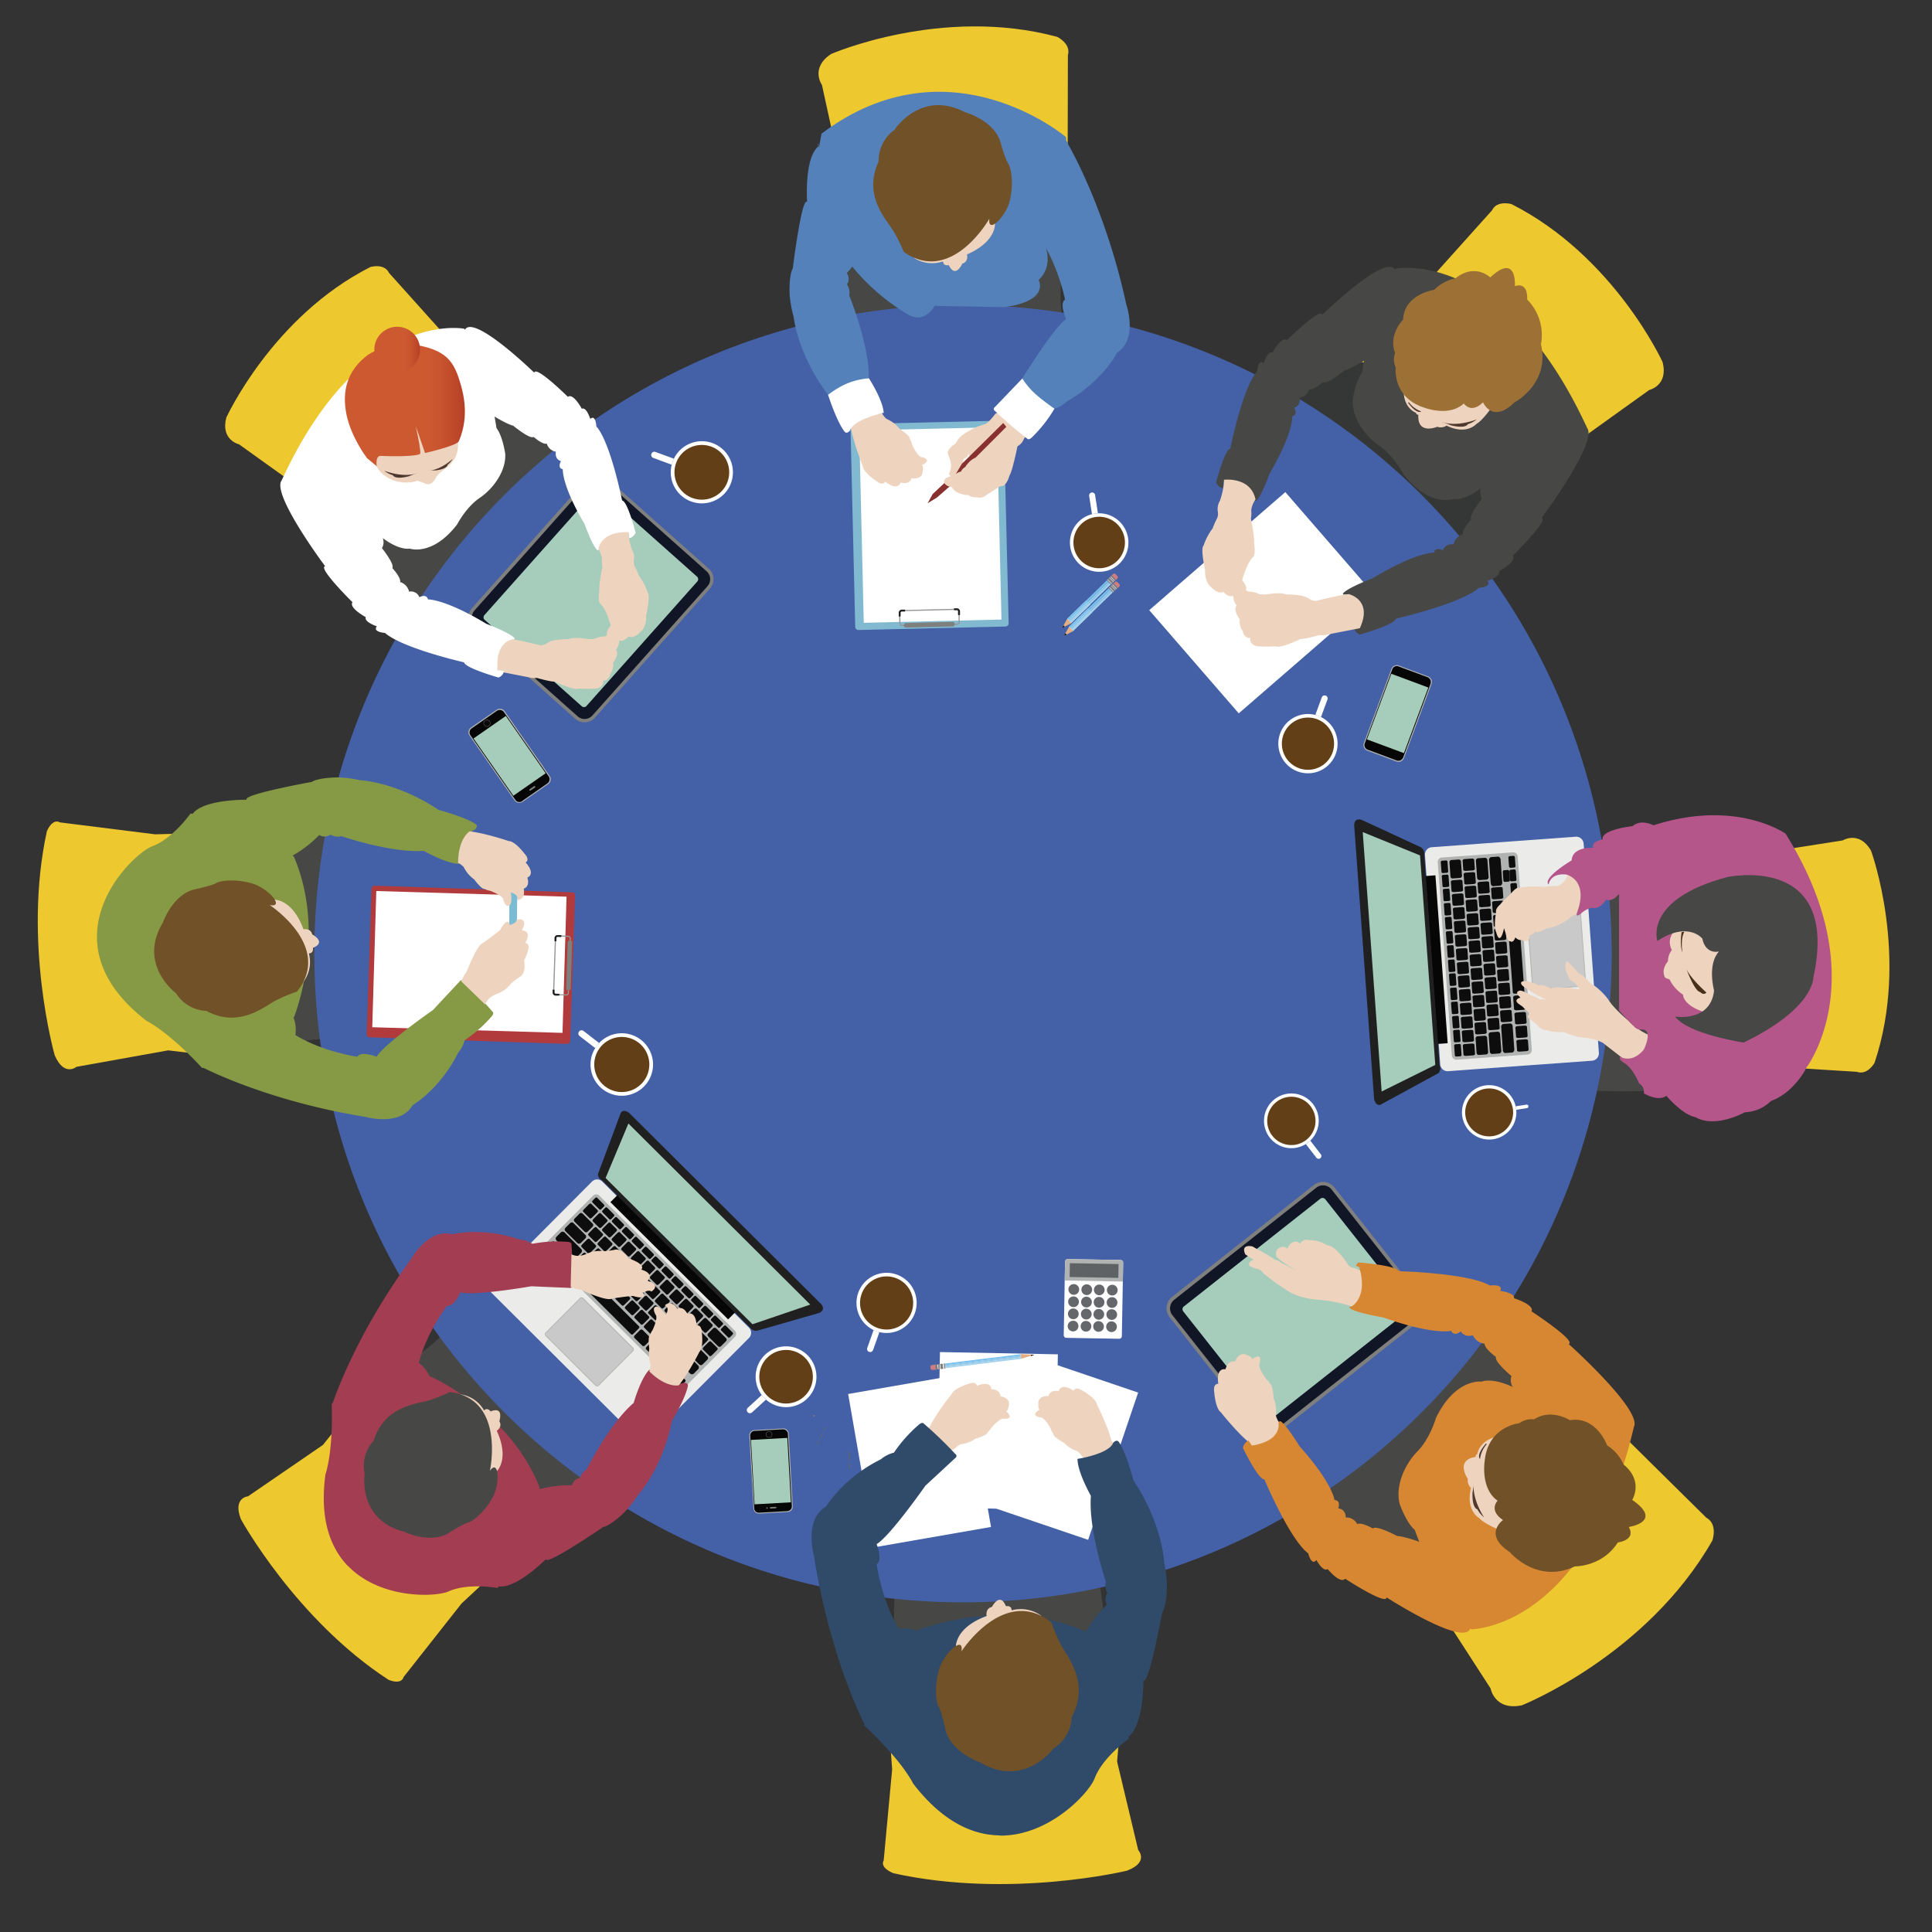 <svg id="Layer_1" data-name="Layer 1" xmlns="http://www.w3.org/2000/svg" xmlns:xlink="http://www.w3.org/1999/xlink" viewBox="0 0 800 800"><rect x="0" y="0" width="800" height="800" fill="#333333" stroke="none"/><defs><style>.cls-1{fill:none}.cls-11,.cls-2{fill:#fff}.cls-3{fill:#474745}.cls-10,.cls-11,.cls-12,.cls-13,.cls-14,.cls-15,.cls-16,.cls-17,.cls-18,.cls-19,.cls-20,.cls-25,.cls-26,.cls-27,.cls-3,.cls-32,.cls-33,.cls-34,.cls-35,.cls-38,.cls-4,.cls-40,.cls-7,.cls-9{fill-rule:evenodd}.cls-4{fill:#eec82f}.cls-7{fill:#eed4bf}.cls-9{fill:#715127}.cls-10{fill:#633f18}.cls-12{fill:#e3ae82}.cls-13{fill:#060606}.cls-14{fill:#7f7f7e}.cls-15{fill:#77bfee}.cls-16{fill:#8ec7e9}.cls-17{fill:#a4d1eb}.cls-18{fill:#d27c80}.cls-19{fill:#666}.cls-20{fill:#b1b2b2}.cls-25{fill:#5481b9}.cls-26{fill:#969696}.cls-27{fill:#212020}.cls-28,.cls-33{fill:#a6cdbb}.cls-32{fill:#ebebea}.cls-34{fill:#0d0d0d}.cls-35{fill:#c9c9c9}.cls-38{fill:#101626}.cls-40{fill:#4e392f}</style><clipPath id="clip-path"><path class="cls-1" d="M152.51 146.82c-9 6.65-11 15.45-9 25s8.49 17.92 8.49 17.92l4 3.31s-.77-4.42 1.78-4.27 13.78.43 16.15-.81c.69-.35-1.77-11.54-1.77-11.54L176 187.6s13.15-3 14-4.9c2.2-5.2 3.82-12.62.95-22.86s-5.76-15.38-21.61-17.46a18 18 0 0 0-2.2-.13c-7.5 0-14.6 4.57-14.6 4.57"/></clipPath><linearGradient id="linear-gradient" x1="80.89" y1="782.27" x2="85.52" y2="782.27" gradientTransform="matrix(10.71 0 0 -10.71 -723.31 8544)" gradientUnits="userSpaceOnUse"><stop offset="0" stop-color="#cc5930"/><stop offset=".62" stop-color="#cc5930"/><stop offset=".68" stop-color="#cc5930"/><stop offset=".8" stop-color="#c8542e"/><stop offset=".93" stop-color="#bd4729"/><stop offset="1" stop-color="#b43d25"/></linearGradient><clipPath id="clip-path-2"><path class="cls-1" d="M155 144.76a9.46 9.46 0 1 0 9.45-9.46 9.45 9.45 0 0 0-9.45 9.46"/></clipPath><linearGradient id="linear-gradient-2" x1="22.89" y1="785.48" x2="27.53" y2="785.48" gradientTransform="matrix(4.08 0 0 -4.08 61.65 3347.8)" xlink:href="#linear-gradient"/></defs><path class="cls-2" transform="rotate(-44.96 495.466 275.914)" d="M448.92 240.61h93.09v70.59h-93.09z"/><path class="cls-2" transform="rotate(-46.42 495.521 275.914)" d="M448.92 240.61h93.09v70.6h-93.09z"/><path class="cls-3" d="M415 657.94C398.11 577 364.52 633 371 680.36c1.64 12-5.48 22.75 2.54 34.1 7.19 10.18 30 2.11 44.88 2.11 13.31 0 33.18 6.84 35.91-8.05 1.58-8.65 4.59-17.17 3.75-28.59-6.19-84.56-33.87-68.12-43.11-22"/><path class="cls-4" d="M340.35 35.17s-5-7 3.77-12.8c0 0 45.85-20 93.65-7.11 0 0 5.83 2.8 4.42 7.59l-.12 55.54 3.74 34.35-93.74 5.56-.07-29.86z"/><path class="cls-3" d="M396.87 158.71c25.72 81.9 54.68 20.57 43.14-27.66-2.93-12.22 3.33-24.06-6.12-35-8.47-9.78-31.16.88-46.58 2.41-13.75 1.36-35-3.66-36.28 12-.75 9.1-3 18.21-.95 29.93 15.05 86.72 42 66.9 46.79 18.3m-234.7 226.73c83.06 17.67 25.37 51.92-23.21 45.06-12.31-1.74-23.38 5.53-35-2.76-10.43-7.42-2-30.77-2-46.09.06-13.67-6.88-34.11 8.42-36.85 8.89-1.59 17.65-4.64 29.39-3.73 86.81 6.71 69.81 35.07 22.39 44.37M652.5 412c-79.76-9.54-28.35-46.75 18-44.45 11.75.59 21.56-7.2 33.22-.4 10.46 6.1 4.56 28.81 5.82 43.26 1.11 12.88 9.4 31.54-4.78 35.43-8.24 2.26-16.23 5.88-27.36 6C595 453 608.63 424.77 652.5 412"/><path class="cls-4" d="M617.2 699.12s1.68 9.41 13 7c0 0 51.64-20.49 78.87-68.25 0 0 2.36-6.79-2.53-9.43l-43.87-43.35-24.12-29.79-77.71 69.55 23.48 23.41z"/><path class="cls-3" d="M566.26 567.6c-51.24-80.39 21.58-61.18 54.34-16.9 8.3 11.22 22.84 14.36 25.37 30.19 2.26 14.19-23 25.86-35.35 37.88-11 10.71-21.88 32.36-36.12 22.27-8.26-5.86-17.6-10.48-26.12-20.58-63-74.77-26.89-83.48 17.88-52.86m-335.67-.51c45.49-69-17.89-53.32-46.87-15.38-7.35 9.61-20 12.14-22.39 25.82-2.15 12.27 19.61 22.73 30.12 33.31 9.37 9.43 18.53 28.34 31 19.78 7.25-5 15.4-8.83 22.92-17.48 55.58-63.95 24.42-72-14.78-46"/><path class="cls-4" d="M99 184s-7.72-1.77-5.3-11.06c0 0 19.07-41.83 59.7-62.39 0 0 5.72-1.67 7.7 2.47l34.1 38 23.69 21.17-60.72 61.37-18.42-20.35z"/><path class="cls-3" d="M208.57 227.87c47.63 72.88-19.07 56.1-49.45 16-7.7-10.16-21-12.88-23.48-27.31-2.21-12.93 20.76-23.85 31.88-34.95 9.92-9.9 19.64-29.78 32.75-20.72 7.61 5.26 16.19 9.38 24.07 18.52 58.29 67.61 25.42 76-15.77 48.45"/><path class="cls-4" d="M682.89 161.5s8.09-1.86 5.54-11.59c0 0-20-43.85-62.56-65.4 0 0-6-1.74-8.07 2.6l-35.74 39.83-24.84 22.19 63.65 64.34 19.31-21.34z"/><path d="M546.18 222.32c-49.93 76.38 20 58.8 51.83 16.78 8.07-10.65 22-13.5 24.6-28.62 2.33-13.56-21.75-25-33.4-36.65-10.4-10.37-20.59-31.21-34.33-21.71-8 5.52-17 9.83-25.23 19.41-61.1 70.87-26.65 79.61 16.53 50.79" fill="#353636" fill-rule="evenodd"/><path d="M667.36 394.89a268.6 268.6 0 0 1-268.6 268.6c-148.35 0-268.6-120.25-268.6-268.6s120.25-268.6 268.6-268.6a268.6 268.6 0 0 1 268.6 268.6" fill="#4461a7" fill-rule="evenodd"/><path class="cls-2" transform="rotate(-88.9 413.232 590.937)" d="M379.45 566.33h64.39v48.83h-64.39z"/><path class="cls-2" transform="rotate(-71.25 437.838 599.251)" d="M405.61 574.82H470v48.83h-64.39z"/><path class="cls-7" d="M448 603.05a7.47 7.47 0 0 0-1.85-2.09 13.57 13.57 0 0 1-5.57-3.52s-4.69-2.53-4.41-3.69a6 6 0 0 1-1-2s-2.46-4.67-4.2-4.83c0 0-3.46-.4-2-2.06 1.16-1.14 1-.86 1.6-1.05-.33-.09-.78-1.14-.6-2.34 0 0-.67-3.63 4.21-3.37 0 0 .2-2.71 4.24-2.1 0 0 .66-3.74 6.17-.14 0 0 .6-2 3.57-.07 0 0 5.5 3 6 5.63 0 0 4.49 8.89 6.07 15.15 3.71 3.12-8.82 11-12.13 6.49"/><path class="cls-4" d="M471.31 766.07s4.66 5-4.66 8.54c0 0-48.33 11.74-96.65 1.07 0 0-5.82-2.13-4.08-5.34l3.5-37.71-1.75-23.48h96.65l-1.75 20.28z"/><path class="cls-2" transform="rotate(-9.88 381.02 605.01)" d="M356.41 572.52h48.83v64.39h-48.83z"/><path class="cls-7" d="M395.47 599.72a7.49 7.49 0 0 1 2.24-1.67 13.47 13.47 0 0 0 6.19-2.29s5.11-1.49 5.08-2.69a6 6 0 0 0 1.43-1.75s3.37-4.06 5.11-3.86c0 0 3.46.33 2.4-1.59-.9-1.36-.8-1-1.35-1.36.33 0 1-1 1.06-2.17 0 0 1.41-3.41-3.42-4.16 0 0 .37-2.7-3.71-2.94 0 0 .14-3.8-6-1.42 0 0-.18-2.1-3.48-.8 0 0-6 1.8-7 4.26 0 0-6.24 7.77-9.08 13.57-4.27 2.29 6.36 12.55 10.52 8.87"/><path d="M414 760c-11.24-.12-23.73-5.65-35.9-21.48 0 0-4.22-9.1-20.2-24a4.58 4.58 0 0 1 0-.7c-1.9-3.6-14.71-30.29-20.9-69.82 0 0-4.22-14.87 5.11-20.2 0 0 6.88-11.76 22.63-19.53a13.45 13.45 0 0 1 5.43-2.77 58.24 58.24 0 0 1 10.22-11.5s1.45-1.44 2.22-.44a167.62 167.62 0 0 1 13 12.54s1.22.77-.33 1.89c0 0-6.32 5.87-12.09 11.2 0 0-14.76 21.08-20.2 24.19 0 0 2.66 6.76 0 8.32 0 0 2 14.87 9.21 26.74a14.74 14.74 0 0 1 7.57.83c.07-.09.13-.18.2-.26s35.47-14.12 69 .31c0 0 .18.2.49.6a49.72 49.72 0 0 1 8.91-11.47 4.34 4.34 0 0 1 .17-4.82s-1.41-2.51-.62-4.7c0 0-7.31-21.55-6.2-35.53 0 0-5.55-9.76-5.55-15.3 0 0 13.09-2 14.75-6.66 0 0 1.56-1.78 2.45-.22 0 0 2.55 3.1 6 15.86 0 0 11.2 15.65 12.76 34.28a50.07 50.07 0 0 1 1.1 9.11s0 8.21-2 11.31c0 0-5.55 30.18-7.77 28 0 0 .21 18.71-6.21 23.33.07.29.15.57.22.86 0 0-10.87 7.54-14.2 16.42-2.16 5.76-18.59 23.92-39.32 23.7" fill="#304a69" fill-rule="evenodd"/><path class="cls-7" d="M395.82 681.87s-.47-7.85 12.71-12.71c0 0-.62-3.14 2.2-3.77 0 0 3.3-6.43 5.8-.31 0 0 2.36-.47 2.36 1.73a14.31 14.31 0 0 1 11.93 2c5.8 4.09-39.7 23.39-35 13"/><path class="cls-9" d="M398.09 683.83s17.75-27.52 37.28-12a68.37 68.37 0 0 0 4.21 9.76c2.44 4.43 11.76 15.31 4.22 29.29a16.2 16.2 0 0 1-7.55 13.12s-12.2 16.65-30.4 5.77c0 0-11.31-3.77-14.2-12.87 0 0-1.77-8.21-2.88-10s-2-8 0-15.31 10.65-14.64 9.32-7.76"/><path class="cls-10" d="M363.21 550.55a11.73 11.73 0 1 0-6.67-6 11.73 11.73 0 0 0 6.67 6"/><path class="cls-11" d="M355.36 535.35a12.46 12.46 0 1 1 7.6 15.9 12.48 12.48 0 0 1-7.6-15.9m1.4.5a11 11 0 1 0 14-6.7 11 11 0 0 0-14 6.7"/><path class="cls-11" d="M361.74 550.73a11 11 0 0 0 2.4.86l-2.61 7.41a1.27 1.27 0 0 1-1.64.78 1.26 1.26 0 0 1-.77-1.63z"/><path class="cls-12" d="M443.45 260.47l-.06.06.06-.06m-.84-.86l-1.84 3.33c-.08.12 0 .16 0 .17s.05 0 .17 0l3.38-1.75c.33-.36-1.32-2-1.68-1.72m-1.81 3.36"/><path class="cls-13" d="M441.16 262.23l-.39.71c-.08.12 0 .16 0 .17s.05 0 .17 0l.72-.37zm-.33.79"/><path class="cls-11" d="M450.58 251.86l.56.57-8 7.75a.46.46 0 0 0-.56-.57z"/><path class="cls-11" d="M451.14 252.43l.56.58-8 7.75a.46.46 0 0 0-.56-.58z"/><path class="cls-11" d="M451.7 253l.56.57-8 7.75a.46.46 0 0 0-.56-.57z"/><path class="cls-14" d="M459.3 243.28l1.78 1.83a.1.1 0 0 1 0 .13l-.14.14a.09.09 0 0 1-.13 0l-1.81-1.83a.09.09 0 0 1 0-.13l.14-.14a.09.09 0 0 1 .13 0"/><path class="cls-15" d="M459.08 243.6l-8.5 8.26-1.08 1-6.89 6.7a.46.46 0 0 1 .56.57l6.89-6.69 1.08-1.06 8.5-8.26z"/><path class="cls-16" d="M459.64 244.17l-8.5 8.26-1.08 1.06-6.89 6.69a.46.46 0 0 1 .56.58l6.89-6.7 1.08-1.06 8.5-8.26z"/><path class="cls-17" d="M460.2 244.75l-8.5 8.25-1.08 1.05-6.89 6.7a.46.46 0 0 1 .56.58l6.89-6.7 1.08-1.06 8.5-8.26z"/><path class="cls-14" d="M460.08 242.52a.11.11 0 0 0-.13 0l-.14.14-.19.18-.14.13a.09.09 0 0 0 0 .13l1.78 1.83a.09.09 0 0 0 .13 0l.14-.14.21-.2.12-.12a.09.09 0 0 0 0-.13z"/><path class="cls-11" d="M459.46 243.15l1.76 1.81a.12.12 0 0 0-.15.14l-1.76-1.81a.12.12 0 0 0 .15-.14m.78-.76l1.76 1.81a.12.12 0 0 0-.15.14l-1.76-1.81a.12.12 0 0 0 .15-.14"/><path class="cls-14" d="M460.5 242.11l1.78 1.83a.1.1 0 0 1 0 .14l-.14.13a.11.11 0 0 1-.13 0l-1.78-1.83a.1.1 0 0 1 0-.13l.14-.14a.11.11 0 0 1 .13 0"/><path class="cls-18" d="M462.64 241a.67.67 0 0 0-.94 0l-.21.2-.23.23-.2.2a.65.65 0 0 0 0 .93l.85.88a.66.66 0 0 0 .94 0l.21-.2.22-.22.21-.21a.65.65 0 0 0 0-.93z"/><path class="cls-11" d="M460.66 242l1.76 1.81a.12.12 0 0 0-.15.14l-1.76-1.81a.12.12 0 0 0 .15-.14"/><path class="cls-14" d="M461.15 241.48a.09.09 0 0 0-.13 0l-.11.11-.09.09-.12.12a.1.1 0 0 0 0 .13l1.78 1.83a.1.1 0 0 0 .13 0l.12-.11.09-.09.12-.11a.09.09 0 0 0 0-.13z"/><path class="cls-12" d="M442.67 257.2l-.06.06.06-.06m-.84-.86l-1.83 3.33c-.08.12 0 .16 0 .17s.05.05.17 0l3.38-1.75c.33-.35-1.32-2-1.68-1.72m-1.78 3.41"/><path class="cls-13" d="M440.39 259c-.18.31-.18.3-.4.71-.08.12 0 .16 0 .17s.05.05.17 0l.72-.37zm-.34.79"/><path class="cls-11" d="M449.8 248.59l.57.57-8 7.75a.46.46 0 0 0-.56-.57z"/><path class="cls-11" d="M450.36 249.16l.57.58-8 7.75a.46.46 0 0 0-.55-.58z"/><path class="cls-11" d="M450.92 249.74l.57.57-8 7.76a.46.46 0 0 0-.56-.58z"/><path class="cls-14" d="M458.52 240l1.78 1.83a.09.09 0 0 1 0 .13l-.14.14a.09.09 0 0 1-.13 0l-1.78-1.82a.1.1 0 0 1 0-.13l.14-.14a.09.09 0 0 1 .13 0"/><path class="cls-15" d="M458.3 240.33l-8.49 8.26-1.09 1-6.89 6.7a.46.46 0 0 1 .56.57l6.89-6.69 1.09-1.06 8.49-8.26z"/><path class="cls-16" d="M458.86 240.9l-8.5 8.26-1.08 1.06-6.89 6.7a.45.45 0 0 1 .56.57l6.89-6.7 1.09-1 8.49-8.26z"/><path class="cls-17" d="M459.42 241.48l-8.49 8.26-1.09 1-6.89 6.7a.46.46 0 0 1 .56.58l6.89-6.7 1.09-1.05 8.49-8.27z"/><path class="cls-14" d="M459.3 239.25a.11.11 0 0 0-.13 0l-.14.14-.19.18-.14.14a.09.09 0 0 0 0 .13l1.78 1.82a.09.09 0 0 0 .13 0l.14-.14.21-.2.12-.11a.11.11 0 0 0 0-.14z"/><path class="cls-11" d="M458.68 239.88l1.76 1.81a.12.12 0 0 0-.15.14l-1.76-1.83a.12.12 0 0 0 .15-.14m.78-.74l1.76 1.81a.12.12 0 0 0-.15.14l-1.76-1.81a.12.12 0 0 0 .15-.14"/><path class="cls-14" d="M459.72 238.84l1.78 1.83a.09.09 0 0 1 0 .13l-.14.14a.11.11 0 0 1-.13 0l-1.78-1.83a.1.1 0 0 1 0-.13l.14-.14a.1.1 0 0 1 .13 0"/><path class="cls-18" d="M461.86 237.7a.66.66 0 0 0-.94 0l-.21.21-.22.22-.21.2a.65.65 0 0 0 0 .93l.85.88a.67.67 0 0 0 .94 0l.21-.21.22-.22.21-.21a.65.65 0 0 0 0-.93z"/><path class="cls-11" d="M459.88 238.71l1.76 1.81a.12.12 0 0 0-.15.14l-1.76-1.81a.11.11 0 0 0 .15-.14"/><path class="cls-14" d="M460.38 238.21a.09.09 0 0 0-.13 0l-.12.11-.1.09-.12.11a.1.1 0 0 0 0 .13l1.78 1.83a.1.1 0 0 0 .14 0l.11-.11.09-.08.11-.11a.09.09 0 0 0 0-.13z"/><path class="cls-12" d="M422.91 561.7h.11-.11m-.12-1l5.11.25c.2 0 .2.06.2.06s0 .05-.18.1l-4.9 1.49c-.67.06-.89-1.8-.23-1.9m5.14.33"/><path class="cls-13" d="M426.81 561h1.09c.2 0 .2.06.2.06s0 .05-.18.1l-1 .32zm1.12.13"/><path class="cls-11" d="M407.51 562.62l.08.64 15.28-1.88c-.47-.09-.49-.42-.08-.63z"/><path class="cls-11" d="M407.59 563.26l.08.63L423 562c-.47-.09-.49-.42-.08-.63zm.08.63l.08.64 15.25-1.88c-.46-.09-.48-.42-.07-.63z"/><path class="cls-14" d="M390.71 564.63l.24 2s.07.07.14.06h.27c.07 0 .12 0 .12-.09l-.25-2s-.07-.06-.14 0h-.26c-.08 0-.13.05-.12.09"/><path class="cls-15" d="M391.24 564.62l16.27-2 2.08-.25 13.2-1.62c-.41.21-.38.54.08.63l-13.2 1.62-2.08.26-16.27 2z"/><path class="cls-16" d="M391.32 565.26l16.27-2 2.08-.26 13.2-1.62c-.41.21-.38.54.08.63l-13.21 1.63-2.07.25-16.28 2z"/><path class="cls-17" d="M391.39 565.89l16.28-2 2.07-.25 13.2-1.62c-.4.21-.38.54.08.63l-13.2 1.62-2.07.26-16.28 2z"/><path class="cls-14" d="M389.21 564.81s.05-.08.12-.08h1.07l.25 2s-.05.08-.12.09h-.33l-.39.05h-.23c-.07 0-.14 0-.14-.06z"/><path class="cls-11" d="M390.42 564.68l.25 2a.24.24 0 0 1 .28 0l-.24-2a.26.26 0 0 1-.29 0m-1.49.18l.25 2a.26.26 0 0 1 .28 0l-.25-2a.23.23 0 0 1-.28 0"/><path class="cls-14" d="M388.41 564.91l.24 2s.07.07.14.06h.27c.07 0 .12-.05.12-.08l-.25-2s-.07-.07-.14-.06h-.26c-.08 0-.13 0-.12.09"/><path class="cls-18" d="M385.27 565.83c0-.29.34-.57.84-.63l.41-.05.43-.06h.4c.51-.07.94.12 1 .41l.12 1c0 .29-.34.57-.84.63l-.41.05-.43.06h-.4c-.5.07-.94-.12-1-.4z"/><path class="cls-11" d="M388.12 565l.25 2a.24.24 0 0 1 .28 0l-.24-2a.26.26 0 0 1-.29 0"/><path class="cls-14" d="M387.16 565.07c0-.05 0-.08.12-.09h.63c.07 0 .13 0 .13.06l.25 2s-.05.08-.12.09h-.66c-.07 0-.13 0-.14-.06z"/><path class="cls-19" d="M340.68 593.37a.14.14 0 0 1 .06.19l-1 2.2a.16.16 0 0 1-.12.09.16.16 0 0 1-.13-.06.14.14 0 0 1 0-.14l1-2.21s.05-.07.08-.07a.11.11 0 0 1 .11 0m1.22-2.59a.12.12 0 0 1 .05.16l-.76 1.6a.11.11 0 0 1-.09.08.14.14 0 0 1-.11 0 .11.11 0 0 1 0-.12l.75-1.61a.13.13 0 0 1 .07-.06h.1m-2.73 5.73a.13.13 0 0 1 .06.16l-.76 1.6a.11.11 0 0 1-.21 0 .11.11 0 0 1 0-.12l.75-1.61a.14.14 0 0 1 .07-.06.1.1 0 0 1 .09 0"/><path class="cls-14" d="M336.81 586.07a.32.32 0 0 0 .16.43.33.33 0 0 0 .44-.16.33.33 0 0 0-.16-.43.31.31 0 0 0-.25 0 .32.32 0 0 0-.19.17"/><path class="cls-11" d="M464 521.74l-21.87-.39a1.08 1.08 0 0 0-1.11 1.07l-.55 30.43a1.1 1.1 0 0 0 1.07 1.12l21.87.39a1.1 1.1 0 0 0 1.12-1.08l.55-30.42a1.1 1.1 0 0 0-1.08-1.12"/><path class="cls-20" d="M464 521.74a1.1 1.1 0 0 1 1.08 1.12l-.14 7.8-24.07-.43.15-7.81a1.08 1.08 0 0 1 1.11-1.07z"/><path transform="rotate(-88.97 453.05 526.07)" fill="#5f6265" d="M450.16 515.98h5.72v20.17h-5.72z"/><path d="M460.62 532a2.22 2.22 0 1 1-2.27 2.17v-.08a2.2 2.2 0 0 1 2.27-2.09m-5.37-.09a2.21 2.21 0 1 1-2.27 2.17V534a2.18 2.18 0 0 1 2.27-2.08m-5.19-.1a2.22 2.22 0 1 1-2.27 2.17v-.08a2.19 2.19 0 0 1 2.27-2.09m-5.36-.1a2.22 2.22 0 1 1-2.28 2.18v-.09a2.19 2.19 0 0 1 2.28-2.09m15.83 5.41a2.22 2.22 0 1 1-2.27 2.17v-.09a2.18 2.18 0 0 1 2.26-2.08m-5.37-.1a2.22 2.22 0 1 1-2.27 2.18v-.1a2.18 2.18 0 0 1 2.26-2.08m-5.19-.09a2.22 2.22 0 1 1-2.27 2.17V539a2.18 2.18 0 0 1 2.27-2.08m-5.37-.1a2.22 2.22 0 1 1-2.27 2.18v-.1a2.2 2.2 0 0 1 2.27-2.08m15.84 5.3a2.21 2.21 0 1 1-2.27 2.17v-.09a2.18 2.18 0 0 1 2.27-2.08m-5.37-.1a2.22 2.22 0 1 1-2.27 2.18v-.1a2.18 2.18 0 0 1 2.27-2.08m-5.19-.09a2.22 2.22 0 1 1-2.27 2.17v-.1a2.2 2.2 0 0 1 2.27-2.08m-5.37-.1a2.22 2.22 0 1 1-2.27 2.18v-.1a2.19 2.19 0 0 1 2.26-2.08m15.84 5.34a2.21 2.21 0 1 1-2.27 2.17v-.09a2.17 2.17 0 0 1 2.27-2.08m-5.37-.1a2.21 2.21 0 1 1-2.27 2.17v-.09a2.17 2.17 0 0 1 2.26-2.08m-5.19-.09a2.21 2.21 0 1 1-2.27 2.17v-.09a2.18 2.18 0 0 1 2.27-2.08m-5.37-.1a2.22 2.22 0 1 1-2.27 2.17V549a2.18 2.18 0 0 1 2.27-2.08" fill="#65686b" fill-rule="evenodd"/><path d="M355.53 260.87l60.84-1.44a1.32 1.32 0 0 0 1.29-1.36l-2-82.59a1.31 1.31 0 0 0-1.35-1.28l-60.84 1.43a1.32 1.32 0 0 0-1.29 1.36l1.95 82.59a1.31 1.31 0 0 0 1.35 1.29" fill="#81bad0" fill-rule="evenodd"/><path class="cls-2" transform="rotate(-1.35 385.81 217.62)" d="M356.72 177.54h57.04v79.67h-57.04z"/><path class="cls-7" d="M415 170.54c2.85-.21 7.5.58 12 6.33a29.14 29.14 0 0 1-3 4.81 5.87 5.87 0 0 1-2.69 3.12s-2.15 10.59-3.27 12c0 0-1.2 4.88-3.72 4.48l-5.9 3.68a4.08 4.08 0 0 1-3.65 1s-3 .08-3.76-1c0 0-1.64.29-4.69-1.11a4.94 4.94 0 0 1-2.17-2.18 4 4 0 0 1-2.74-.95s-2.18-2.46 2.47-3.57c0 0-1.31-.39-.73-1.45a7.14 7.14 0 0 0 .24-5.29c-.5-1.44-.77-2.25-.92-2.66s0-2.06 3.3-4.14a9.2 9.2 0 0 1 2.32-3.11 29.4 29.4 0 0 1 9.89-4.93s.93 0 4.28-4.33a8.61 8.61 0 0 1 2.78-.63m-22.57 17.14v.12l-.12-.36c-.05-.18-.05-.17.09.24m8.45.15c0 1.7-2 2.16-2 2.16.26 3.32-3.22 6.47-3.22 6.47 1.69-1.28 2.42-1.19 2.42-1.19.07-.92 1.59-1.8 1.59-1.8a11.79 11.79 0 0 1 3.5-3.94 2.92 2.92 0 0 1-2.26-1.7"/><path d="M398.26 192.09l17.15-16.94 1.3 1.59L404 189.46a10 10 0 0 0-1.9 1.15 12.1 12.1 0 0 0-2.46 2.86c-.22 0-1.55 1.06-1.61 1.78a5.5 5.5 0 0 0-2.27 1.08zm-7.26 7.98l-4.8 4.5-2.09 3.82L388 206l5.17-4.53a3.26 3.26 0 0 1-2.13-1.44" fill="#893030" fill-rule="evenodd"/><path class="cls-7" d="M365.24 171.18a9.52 9.52 0 0 0 1.82 2.26 14 14 0 0 1 5.43 4.11s4.61 3 4.22 4.17a6.18 6.18 0 0 1 .89 2.17s2.13 5 3.9 5.34c0 0 3.53.71 1.9 2.29-1.3 1.08-1.09.8-1.73.94.32.13.69 1.25.4 2.47 0 0 .38 3.79-4.62 3.09 0 0-.45 2.78-4.55 1.8 0 0-1 3.8-6.36-.39 0 0-.8 2-3.69-.24 0 0-5.4-3.57-5.64-6.31 0 0-3.85-9.54-4.92-16.12 0 0 2.45-4.88 12.95-5.58"/><path class="cls-25" d="M338.87 59.62c5.26 22.37 15.4 37.17 19.46 42.44a48.19 48.19 0 0 1-7.7 11 4.22 4.22 0 0 1 .11 4.69s1.52 2.35.88 4.53c0 0 8.41 20.63 8.13 34.25-9.66 4.32-11.24 4.61-16.82 7 0 0-11.77-14.53-14.34-32.52a47.5 47.5 0 0 1-1.6-8.76s-.47-8 1.28-11.09c0 0 3.65-29.59 5.93-27.57 0 0-1.27-18.12 4.69-23l-.27-.82.25-.2m102.33-1.45l.91.76a3.25 3.25 0 0 1 .05.67c2 3.42 16 28.57 24.23 66.57 0 0 4.95 14.17-3.78 19.87 0 0-6 11.8-20.83 20.24a13.14 13.14 0 0 1-5.12 3c-6.46-2.77-12.08-10.08-13.37-12.49 0 0 13.1-21.29 18.2-24.62 0 0-3-6.42-.48-8.07 0 0-2.79-14.31-10.47-25.41a14.47 14.47 0 0 1-7.39-.36l-.18.26-.97.46c4.2-5.1 16.48-21.42 19.16-40.83"/><path class="cls-25" d="M340.17 55.34c52.83-39.8 101.21 1.42 101.21 1.42s3.05 26.49-12.63 37.05c0 0 10.43 13.46 1.32 22.15 0 0 4.95 8.59-14.16 11.21l-28.91-.51s-4 7.64-10.9 3.61c0 0-19.13-10.35-29.91-29.72-5.08-14.09-10.61-23.8-6-45.21"/><path class="cls-7" d="M412 92.31s.91 7.58-11.59 13.06c0 0 .78 3-1.92 3.77 0 0-2.83 6.43-5.61.64 0 0-2.26.59-2.38-1.54a13.89 13.89 0 0 1-11.69-1.24C373 103.33 416 82 412 92.31"/><path class="cls-9" d="M409.69 90.54s-15.63 27.71-35.46 13.76a66.74 66.74 0 0 0-4.65-9.22c-2.62-4.17-12.29-14.18-5.77-28.17a15.72 15.72 0 0 1 6.56-13.13s10.88-16.84 29.15-7.34c0 0 11.2 3 14.52 11.66 0 0 2.19 7.87 3.37 9.52s2.39 7.64.88 14.85-9.49 14.82-8.6 8.07"/><path class="cls-11" d="M423.3 156.67c3.07 4.76 5.84 7.22 13.32 12.57a56.14 56.14 0 0 1-9.23 11.76s-1.32 1.49-2.13.57A162.74 162.74 0 0 1 412 170.16s-1.23-.68.21-1.85c0 0 5.8-6.06 11.09-11.56l.05-.08m-63.57-.07c.6.94 5.84 9.27 6.14 14.34 0 0-12.58 2.69-13.93 7.31 0 0-1.4 1.81-2.35.35 0 0-2.66-2.87-6.73-15l-.18-.23.17.11c3.61-2.68 8.58-6.12 16.88-6.84"/><path class="cls-26" d="M373.52 259.24a1.13 1.13 0 0 1-1.14-1.09l-.1-4.4a1.12 1.12 0 0 1 1.09-1.14l22.8-.54a1.13 1.13 0 0 1 1.15 1.09l.1 4.4a1.12 1.12 0 0 1-1.09 1.14zm0-.47l22.81-.54a.64.64 0 0 0 .63-.66l-.1-4.4a.64.64 0 0 0-.66-.62l-22.81.53a.64.64 0 0 0-.63.66l.11 4.4a.63.63 0 0 0 .65.63"/><path class="cls-10" d="M453.45 213.39a11.38 11.38 0 1 0 13 9.56 11.44 11.44 0 0 0-13-9.56"/><path class="cls-11" d="M467.12 222.84a12.11 12.11 0 1 1-13.77-10.16 12.12 12.12 0 0 1 13.77 10.16m-1.43.21a10.66 10.66 0 1 0-8.95 12.13 10.65 10.65 0 0 0 8.95-12.13"/><path class="cls-11" d="M454.63 212.56a10.15 10.15 0 0 0-2.46.36l-1.17-7.56a1.24 1.24 0 0 1 2.46-.37z"/><path class="cls-27" d="M372.15 255.17v-1.42a1.29 1.29 0 0 1 1.25-1.31h1.22c.25 0 .26.79 0 .79h-1.23a.46.46 0 0 0-.47.49v1.42c.06.19-.79.24-.79 0m24.57-.58v-1.42a.46.46 0 0 0-.49-.47h-1.08c-.19-.05-.15-.81 0-.79h1.08a1.3 1.3 0 0 1 1.31 1.25v1.42c0 .17-.68.28-.79 0"/><path class="cls-14" d="M374.77 259.86a.22.22 0 0 1-.22-.22v-.28a.4.4 0 0 1 0-.8v-.35a.21.21 0 0 1 .2-.23l20.1-.47a.21.21 0 0 1 .22.21v.37a.39.39 0 0 1 .31.38.39.39 0 0 1-.3.39v.3a.22.22 0 0 1-.21.23zM225 317.51a.13.13 0 0 1-.19 0l-1.4-2a.11.11 0 0 1 0-.13.11.11 0 0 1 .11-.08.12.12 0 0 1 .12.06l1.4 2a.17.17 0 0 1 0 .1.15.15 0 0 1-.06.09"/><path class="cls-20" d="M216.45 332l10.55-7.32a2.41 2.41 0 0 0 .6-3.37l-18.6-26.8a2.4 2.4 0 0 0-3.36-.6L195 301.25a2.4 2.4 0 0 0-.6 3.36l18.65 26.81a2.41 2.41 0 0 0 3.36.6"/><path class="cls-13" d="M216.31 331.61l10.31-7.18a2.15 2.15 0 0 0 .52-3.06L208.77 295a2.14 2.14 0 0 0-3.08-.62l-10.3 7.17a2.06 2.06 0 0 0-.54 3l18.49 26.57a2 2 0 0 0 3 .52"/><path class="cls-28" transform="rotate(-34.83 211.048 312.985)" d="M202.87 298.52h16.3v28.89h-16.3z"/><path class="cls-14" d="M219.67 327.37a.31.31 0 0 1-.32 0 .32.32 0 0 1-.19-.27.31.31 0 0 1 .14-.29l1.85-1.29a.35.35 0 0 1 .33 0 .35.35 0 0 1 .19.28.32.32 0 0 1-.15.29z"/><path class="cls-19" d="M202.46 300.66a1.43 1.43 0 1 1 .35-2 1.44 1.44 0 0 1-.35 2m-.1-.13a1.26 1.26 0 1 0-1.44-2.07 1.26 1.26 0 0 0 1.44 2.07"/><path d="M238.12 370.82l-2 60.16a1.31 1.31 0 0 1-1.35 1.27l-81.68-2.73a1.29 1.29 0 0 1-1.26-1.35l2-60.16a1.31 1.31 0 0 1 1.35-1.27l81.68 2.73a1.3 1.3 0 0 1 1.27 1.35" fill="#b13a3c" fill-rule="evenodd"/><path class="cls-4" d="M31.64 441.76s-5.09 4.26-9-4.82c0 0-13.3-46.83-3.23-92.72 0 0 2.1-5.49 5.47-3.68l39.4 4.94 24.44-.69 2.11 92.67-21.18-2.53z"/><path class="cls-2" transform="rotate(-88.3 193.842 399.277)" d="M166.6 360.37h56.42v78.81H166.6z"/><path d="M40.15 388.14c.07 10.79 5.34 22.83 20.52 34.58 0 0 8.73 4.08 23 19.49a4.65 4.65 0 0 0 .67 0c3.49 1.76 29.1 14.2 67.08 20.28 0 0 14.27 4.1 19.42-4.84 0 0 11.33-6.57 18.85-21.69a12.87 12.87 0 0 0 2.69-5.21 55.77 55.77 0 0 0 11.08-9.75s1.39-1.38.44-2.13a162.08 162.08 0 0 0-12-12.52s-.74-1.18-1.81.31c0 0-5.68 6.06-10.81 11.58 0 0-20.32 14.12-23.32 19.33 0 0-6.5-2.58-8 0 0 0-14.28-2-25.66-9a14.32 14.32 0 0 0-.77-7.27l.24-.19s13.7-34-.06-66.36c0 0-.18-.16-.57-.46a48.26 48.26 0 0 0 11.05-8.53 4.16 4.16 0 0 0 4.63-.15s2.41 1.37 4.53.62c0 0 20.67 7.1 34.11 6.08 0 0 9.37 5.37 14.7 5.39 0 0 2-12.58 6.45-14.16 0 0 1.71-1.49.22-2.35 0 0-3-2.46-15.23-5.81 0 0-15-10.83-32.9-12.38a47.18 47.18 0 0 0-8.75-1.1s-7.89 0-10.88 1.88c0 0-29 5.22-26.9 7.37 0 0-18-.27-22.44 5.89l-.82-.22s-7.29 10.42-15.84 13.59c-5.53 2.05-23.05 17.78-22.91 37.71" fill="#869945" fill-rule="evenodd"/><path class="cls-26" d="M236.33 388.6a1.1 1.1 0 0 0-1.06-1.14l-4.35-.15a1.11 1.11 0 0 0-1.14 1.07l-.78 22.56a1.09 1.09 0 0 0 1.06 1.13l4.35.15a1.1 1.1 0 0 0 1.14-1.06zm-.46 0l-.76 22.56a.63.63 0 0 1-.65.61l-4.35-.14a.63.63 0 0 1-.62-.66l.76-22.55a.63.63 0 0 1 .65-.62l4.35.15a.63.63 0 0 1 .62.65"/><path class="cls-7" d="M113.49 372.54s7.55-.43 12.17 12.26c0 0 3-.6 3.61 2.12 0 0 6.18 3.19.29 5.58 0 0 .44 2.27-1.67 2.26a13.71 13.71 0 0 1-2 11.45c-4 5.57-22.33-38.23-12.4-33.67"/><path class="cls-27" d="M232.32 387.2h-1.41a1.26 1.26 0 0 0-1.3 1.22v1.21c0 .24.78.26.79 0v-1.22a.48.48 0 0 1 .5-.46l1.4.05c.19.05.25-.79 0-.79m-.81 24.3l-1.41-.05a.47.47 0 0 1-.46-.49v-1.07c-.05-.19-.8-.16-.79 0v1.07a1.26 1.26 0 0 0 1.22 1.3h1.4c.17 0 .29-.67 0-.78"/><path class="cls-9" d="M111.6 374.71s26.4 17.15 11.4 35.87a65.16 65.16 0 0 0-9.4 4c-4.27 2.34-14.76 11.26-28.17 4a15.58 15.58 0 0 1-12.55-7.3s-16-11.79-5.44-29.24c0 0 3.66-10.86 12.42-13.6 0 0 7.9-1.68 9.6-2.74s7.69-1.89 14.72.05 14 10.29 7.43 9"/><path class="cls-14" d="M236.94 389.84a.22.22 0 0 0-.22-.22h-.28a.41.41 0 0 0-.38-.38.39.39 0 0 0-.4.36h-.36a.23.23 0 0 0-.23.21l-.66 19.87a.23.23 0 0 0 .21.22h.38a.39.39 0 0 0 .76 0h.3a.2.2 0 0 0 .22-.2z"/><path d="M210.87 383.36l.08-14.69s5 .58 3.19 3.9l-.08 8.32c.14.45-1.33 3-3.19 2.47" fill="#79bcd4" fill-rule="evenodd"/><path class="cls-7" d="M191 406.35a18.4 18.4 0 0 1 2.25-4.05s4.2-11 6.55-11.7c0 0 5-3.5 7.38-5.63 0 0 2.25-4.47 3.53-3a1.46 1.46 0 0 1 .37 1.17s.79-.42 1.11-.53c0 0 1.86-.67 1.81-1.8 0 0 5.14-1.26 2.08 4.38 0 0 4.48 0 1.42 5.28 0 0 3.31-.31-.5 7.25 0 0 1 4.27-1.2 6.45a32.83 32.83 0 0 0-4.17 3.07 12.54 12.54 0 0 1-5.72 4.25c-3.95 1.53-4.5 3.5-5 4.46zm-1.29-49.07A9.4 9.4 0 0 1 192 359a13.78 13.78 0 0 0 4.35 5.14s3.23 4.39 4.36 3.94a6 6 0 0 0 2.18.76s5.09 1.83 5.5 3.57c0 0 .81 3.77 2.77 2.42l.46-1a11.42 11.42 0 0 0-.13-4.3s3.61.84 2.55 3.17c0 0 3.77.17 2.81-4.74 0 0 2.72-.59 1.52-4.59 0 0 3.7-1.2-.73-6.26 0 0 2-.9-.44-3.62 0 0-3.83-5.14-6.54-5.23 0 0-9.64-3.28-16.2-4 0 0-4.68 2.7-4.79 13.1"/><path class="cls-4" d="M763 348s6.85-4.23 11.75 4.24c0 0 16.14 43.93 1.46 87.87 0 0-2.94 5.29-7.34 3.7L717 440.59l-32.29 1.59v-87.87l27.89 1.59z"/><path class="cls-32" d="M596.36 440.7l-6.31-86.59a3.08 3.08 0 0 1 2.86-3.3l59.54-4.34a3.08 3.08 0 0 1 3.3 2.86l6.31 86.58a3.08 3.08 0 0 1-2.85 3.31l-59.55 4.33a3.06 3.06 0 0 1-3.3-2.85"/><path class="cls-13" d="M595.4 432.27l4.05-.3-5.07-69.52-4.13.3 5.06 69.52h.09z"/><path class="cls-27" d="M569 455.19l-8.23-113s-.52-3.71 3.06-2.72l24.47 11.35a2.89 2.89 0 0 1 1.45 2.77l6.39 87.74a2.63 2.63 0 0 1-.53 3.05l-23.34 12.71s-2.25 1.79-3.27-1.89"/><path class="cls-33" d="M572.11 451.96l-7.83-107.41 23.73 9.66 6.31 86.74-22.21 11.01z"/><path class="cls-20" d="M601.17 437.08l-5.83-80a1.87 1.87 0 0 1 1.73-2l29.38-2.14a1.87 1.87 0 0 1 2 1.73l5.83 80a1.88 1.88 0 0 1-1.73 2l-29.37 2.14a1.88 1.88 0 0 1-2-1.73"/><path class="cls-34" d="M602.42 437l-.29-4a.55.55 0 0 1 .51-.59l1.67-.13a.57.57 0 0 1 .6.51l.29 4a.56.56 0 0 1-.51.59l-1.68.12a.56.56 0 0 1-.59-.51m-.42-5.89l-.29-4a.55.55 0 0 1 .51-.59l1.68-.12a.56.56 0 0 1 .59.51l.29 4a.56.56 0 0 1-.51.59l-1.68.12a.55.55 0 0 1-.59-.51m4 5.66l-.28-3.85c0-.29.38-.56.91-.6l2.88-.21c.52 0 1 .17 1 .46l.28 3.85c0 .3-.38.56-.91.6l-2.88.21c-.52 0-1-.17-1-.46m-4.43-11.42l-.29-4a.55.55 0 0 1 .51-.59l1.68-.13a.56.56 0 0 1 .59.51l.29 4a.56.56 0 0 1-.51.6l-1.68.12a.56.56 0 0 1-.59-.51m-.42-5.9l-.3-4a.55.55 0 0 1 .51-.59l1.68-.12a.56.56 0 0 1 .59.51l.29 4a.56.56 0 0 1-.51.59l-1.68.12a.53.53 0 0 1-.58-.51m-.43-5.81l-.29-4a.55.55 0 0 1 .51-.59l1.67-.12a.55.55 0 0 1 .59.51l.3 4a.56.56 0 0 1-.51.59l-1.68.12a.55.55 0 0 1-.59-.51m-.43-5.89l-.29-4a.54.54 0 0 1 .51-.59l1.67-.13a.55.55 0 0 1 .59.51l.3 4a.57.57 0 0 1-.51.6l-1.68.12a.56.56 0 0 1-.59-.51m-.42-5.74l-.29-4a.54.54 0 0 1 .51-.59l1.67-.12a.55.55 0 0 1 .59.51l.3 4a.55.55 0 0 1-.51.59l-1.68.12a.55.55 0 0 1-.59-.51m-.43-5.92l-.29-4a.54.54 0 0 1 .51-.58l1.68-.13a.55.55 0 0 1 .58.51l.3 4a.57.57 0 0 1-.51.6l-1.68.12a.56.56 0 0 1-.59-.51m-.44-5.85l-.29-4a.54.54 0 0 1 .51-.59l1.67-.12a.56.56 0 0 1 .59.51l.29 4a.57.57 0 0 1-.51.6l-1.67.12a.55.55 0 0 1-.59-.51m-.41-5.91l-.29-4a.54.54 0 0 1 .51-.59l1.67-.13a.56.56 0 0 1 .59.51l.29 4a.56.56 0 0 1-.51.59l-1.67.12a.55.55 0 0 1-.59-.51m-.42-5.75l-.29-4a.54.54 0 0 1 .51-.59l1.67-.12a.56.56 0 0 1 .59.51l.29 4a.57.57 0 0 1-.51.6l-1.67.12a.56.56 0 0 1-.59-.51m-.43-5.91l-.29-4a.54.54 0 0 1 .51-.59l1.67-.13a.56.56 0 0 1 .59.51l.29 4a.56.56 0 0 1-.51.59l-1.67.12a.55.55 0 0 1-.59-.51m-.42-5.8l-.3-4a.55.55 0 0 1 .51-.59l1.67-.13a.57.57 0 0 1 .6.51l.29 4a.56.56 0 0 1-.51.59l-1.68.12a.53.53 0 0 1-.58-.51m-.43-5.86l-.3-4a.56.56 0 0 1 .51-.59l1.68-.12a.56.56 0 0 1 .59.51l.29 4a.55.55 0 0 1-.51.59l-1.67.13a.55.55 0 0 1-.59-.51m8.69 70.09l-.28-3.85c0-.29.38-.56.9-.6l2.88-.21c.53 0 1 .17 1 .46l.28 3.85c0 .29-.38.56-.91.6l-2.87.21c-.53 0-1-.17-1-.46m-.41-5.6l-.28-3.85c0-.29.38-.56.91-.6l2.88-.21c.52 0 1 .17 1 .46l.28 3.85c0 .29-.38.56-.91.6l-2.87.21c-.53 0-1-.17-1-.46m-.42-5.67l-.28-3.84c0-.3.38-.56.9-.6l2.88-.21c.53 0 1 .16 1 .46l.28 3.85c0 .29-.39.56-.91.6l-2.88.2c-.52 0-1-.16-1-.46m-.41-5.66l-.27-3.85c0-.29.38-.55.9-.6l2.88-.21c.53 0 1 .17 1 .46l.28 3.85c0 .3-.39.57-.91.6l-2.88.21c-.53 0-1-.17-1-.46m-.41-5.66l-.28-3.85c0-.29.38-.56.91-.6l2.88-.21c.52 0 1 .17 1 .46l.27 3.85c0 .29-.38.56-.9.6l-2.88.21c-.53 0-1-.17-1-.46m-.41-5.6l-.27-3.85c0-.29.38-.56.9-.6l2.88-.21c.52 0 1 .17 1 .46l.28 3.85c0 .29-.39.56-.91.6l-2.88.21c-.53 0-1-.17-1-.46m-.41-5.66l-.28-3.85c0-.3.38-.56.91-.6l2.88-.21c.52 0 1 .17 1 .46l.27 3.85c0 .29-.38.56-.9.6l-2.89.21c-.52 0-1-.17-1-.46m-.41-5.72l-.27-3.85c0-.29.38-.56.9-.6l2.88-.21c.53 0 1 .17 1 .46l.28 3.85c0 .29-.39.56-.91.6l-2.88.21c-.53 0-1-.17-1-.46m-.41-5.67L602 382c0-.29.38-.55.91-.59l2.88-.21c.52 0 1 .16 1 .46l.28 3.85c0 .29-.39.56-.91.59l-2.88.21c-.53 0-1-.16-1-.46m-.41-5.59l-.27-3.85c0-.29.38-.55.9-.59l2.88-.21c.52 0 1 .16 1 .46l.28 3.85c0 .29-.39.56-.91.59l-2.88.21c-.53 0-1-.16-1-.46m-.41-5.66l-.28-3.85c0-.29.38-.56.91-.6l2.88-.21c.52 0 1 .17 1 .46l.27 3.85c0 .3-.38.56-.9.6l-2.88.21c-.53 0-1-.17-1-.46m-.41-5.66l-.28-3.85c0-.29.38-.56.91-.6l2.88-.21c.52 0 1 .17 1 .46l.28 3.85c0 .29-.38.56-.91.6l-2.88.21c-.52 0-1-.17-1-.46m-.43-5.94l-.44-6a.9.9 0 0 1 .89-.89l2.88-.2a.9.9 0 0 1 1 .74l.43 6a.88.88 0 0 1-.89.88l-2.88.21a.87.87 0 0 1-1-.74m10.81 73.06L611 430a.91.91 0 0 1 .89-.9l2.88-.21a.9.9 0 0 1 1 .76l.44 6.06a.9.9 0 0 1-.89.9l-2.88.22a.92.92 0 0 1-1-.77m-.61-8.19l-.28-3.85c0-.29.38-.56.9-.6l2.88-.21c.53 0 1 .17 1 .46l.28 3.85c0 .3-.38.56-.91.6l-2.88.21c-.52 0-1-.17-1-.46m-.38-5.57l-.28-3.85c0-.29.38-.56.91-.6l2.88-.21c.52 0 1 .17 1 .46l.27 3.85c0 .29-.38.56-.9.6l-2.88.21c-.53 0-1-.17-1-.46m-.44-5.66l-.28-3.85c0-.3.38-.56.9-.6l2.89-.21c.52 0 1 .17 1 .46l.28 3.85c0 .29-.38.56-.91.6l-2.88.21c-.52 0-1-.17-1-.46m-.38-5.64l-.28-3.85c0-.3.38-.56.91-.6l2.88-.21c.52 0 1 .17 1 .46l.27 3.85c0 .29-.38.56-.91.6l-2.87.21c-.53 0-1-.17-1-.46m-.41-5.63l-.28-3.85c0-.29.38-.55.9-.59l2.89-.21c.52 0 1 .16 1 .46L614 405c0 .29-.38.56-.91.59l-2.88.21c-.52 0-1-.16-1-.46m-.41-5.63l-.28-3.85c0-.29.38-.56.9-.6l2.88-.21c.53 0 1 .17 1 .46l.28 3.85c0 .29-.39.56-.91.6l-2.88.21c-.52 0-1-.17-1-.46m-.41-5.66l-.28-3.85c0-.29.39-.56.91-.6l2.88-.21c.52 0 1 .17 1 .46l.28 3.85c0 .29-.39.56-.91.6l-2.88.21c-.53 0-1-.17-1-.46m-.38-5.6l-.28-3.85c0-.29.38-.56.9-.6l2.88-.21c.53 0 1 .17 1 .46l.28 3.85c0 .29-.39.56-.91.6l-2.88.21c-.53 0-1-.17-1-.46m-.43-5.67l-.28-3.85c0-.29.39-.55.91-.59l2.88-.21c.52 0 1 .16 1 .46l.28 3.85c0 .29-.39.56-.91.6l-2.88.2c-.53 0-1-.16-1-.46m-.41-5.71l-.28-3.85c0-.3.38-.56.9-.6l2.88-.21c.53 0 1 .17 1 .46l.28 3.85c0 .29-.39.56-.91.6l-2.88.21c-.52 0-1-.17-1-.46m-.41-5.67l-.28-3.85c0-.29.39-.55.91-.6l2.88-.2c.52 0 1 .16 1 .46l.28 3.85c0 .29-.38.56-.91.59l-2.88.21c-.53 0-1-.16-1-.46m-.4-5.6l-.28-3.85c0-.29.38-.55.9-.6l2.88-.2c.53 0 1 .16 1 .45l.28 3.85c0 .3-.39.57-.91.6l-2.88.21c-.52 0-1-.17-1-.46m-.4-5.63l-.28-3.85c0-.29.38-.56.9-.6l2.88-.21c.53 0 1 .17 1 .46l.28 3.85c0 .29-.39.56-.91.6l-2.88.21c-.52 0-1-.17-1-.46m11 75.35l-.51-7.1a1 1 0 0 1 .88-1l2.87-.21a1 1 0 0 1 1 .91l.52 7.09a1 1 0 0 1-.88 1l-2.88.21a1 1 0 0 1-1-.9m-.7-9.41l-.28-3.85c0-.29.38-.56.9-.6l2.88-.21c.53 0 1 .17 1 .46l.28 3.85c0 .29-.39.56-.91.6l-2.88.21c-.52 0-1-.17-1-.46m-.41-5.66l-.27-3.85c0-.3.38-.56.9-.6l2.88-.21c.52 0 1 .17 1 .46l.28 3.85c0 .29-.38.56-.91.6l-2.88.2c-.53 0-1-.16-1-.45m-.4-5.61l-.28-3.84c0-.3.38-.56.9-.6l2.88-.21c.53 0 1 .16 1 .46l.28 3.85c0 .29-.39.56-.91.6l-2.88.2c-.52 0-1-.16-1-.46m-.38-5.66l-.28-3.85c0-.29.38-.55.91-.6l2.88-.21c.52 0 1 .17 1 .46l.28 3.85c0 .3-.38.56-.91.6l-2.88.21c-.53 0-1-.17-1-.46m-.44-5.66l-.28-3.85c0-.29.38-.56.91-.6l2.88-.21c.52 0 1 .17 1 .46l.27 3.85c0 .29-.38.56-.91.6l-2.88.21c-.52 0-1-.17-1-.46m-.4-5.66l-.28-3.85c0-.3.38-.56.9-.6l2.88-.21c.53 0 1 .17 1 .46l.28 3.85c0 .29-.38.56-.91.6l-2.87.21c-.53 0-1-.17-1-.46m-.41-5.6l-.28-3.85c0-.3.38-.56.91-.6l2.88-.21c.52 0 1 .17 1 .46l.28 3.85c0 .29-.38.56-.91.6l-2.87.21c-.53 0-1-.17-1-.46m-.42-5.67l-.28-3.85c0-.29.38-.55.9-.6l2.88-.2c.53 0 1 .16 1 .46l.28 3.85c0 .29-.38.56-.91.59l-2.88.21c-.52 0-1-.16-1-.46m-.41-5.72l-.28-3.85c0-.29.38-.55.91-.59l2.88-.21c.52 0 1 .16 1 .46l.27 3.85c0 .29-.38.56-.9.59l-2.88.21c-.53 0-1-.16-1-.46m-.41-5.66l-.28-3.85c0-.29.38-.56.9-.6l2.88-.21c.53 0 1 .17 1 .46l.28 3.85c0 .3-.38.56-.91.6l-2.87.21c-.53 0-1-.17-1-.46m-.41-5.6l-.28-3.85c0-.29.38-.56.91-.6l2.88-.21c.52 0 1 .17 1 .46l.27 3.85c0 .3-.38.56-.91.6l-2.88.21c-.52 0-1-.17-1-.46m-.43-6.04l-.52-7.13a1 1 0 0 1 .88-1.05l2.88-.2a1 1 0 0 1 1 .9l.52 7.13a1 1 0 0 1-.87 1l-2.88.21a1 1 0 0 1-1-.91m10.64 71.28l-.68-9.43a1.17 1.17 0 0 1 .85-1.37l2.88-.21c.52 0 1 .51 1 1.23l.69 9.43c0 .72-.33 1.33-.86 1.37l-2.87.21c-.53 0-1-.51-1.05-1.23m-.85-11.98l-.28-3.85c0-.29.38-.56.9-.6l2.89-.21c.52 0 1 .17 1 .46l.28 3.85c0 .3-.38.56-.91.6l-2.87.21c-.53 0-1-.17-1-.46m-.42-5.66l-.28-3.85c0-.29.38-.56.9-.6l2.88-.21c.53 0 1 .17 1 .46l.28 3.85c0 .29-.39.56-.91.6l-2.88.21c-.52 0-1-.17-1-.46m-.4-5.6l-.28-3.85c0-.29.38-.56.9-.6l2.89-.21c.52 0 1 .17 1 .46l.28 3.85c0 .29-.38.56-.91.6l-2.87.21c-.53 0-1-.17-1-.46m-.42-5.66l-.28-3.85c0-.3.38-.56.9-.6l2.88-.21c.53 0 1 .17 1 .46l.28 3.85c0 .29-.39.56-.91.6l-2.88.2c-.52 0-1-.16-1-.45m-.41-5.67l-.28-3.85c0-.29.39-.55.91-.6l2.88-.2c.52 0 1 .16 1 .45l.28 3.85c0 .3-.39.57-.91.6l-2.88.21c-.53 0-1-.17-1-.46m-.41-5.66l-.28-3.85c0-.29.38-.56.91-.6l2.88-.21c.52 0 1 .17 1 .46l.27 3.85c0 .29-.38.56-.91.6l-2.87.21c-.53 0-1-.17-1-.46m-.41-5.57l-.28-3.85c0-.29.38-.56.91-.6l2.88-.21c.52 0 1 .17 1 .46l.28 3.85c0 .29-.39.56-.91.6l-2.88.21c-.53 0-1-.17-1-.46m-.41-5.69l-.28-3.85c0-.3.38-.56.91-.6l2.88-.21c.52 0 1 .17 1 .46l.27 3.85c0 .29-.38.56-.91.6l-2.88.21c-.52 0-1-.17-1-.46m-.41-5.72l-.27-3.85c0-.29.38-.56.9-.6l2.88-.21c.52 0 1 .17 1 .46l.28 3.85c0 .29-.39.56-.91.6l-2.88.21c-.53 0-1-.17-1-.46m-.41-5.67l-.28-3.85c0-.29.38-.55.91-.59l2.88-.21c.52 0 1 .16 1 .46l.27 3.85c0 .29-.38.56-.91.59l-2.87.21c-.53 0-1-.16-1-.46m-.43-6.2l-.69-9.44a1.18 1.18 0 0 1 .86-1.37l2.87-.2c.53 0 1 .51 1.05 1.23l.68 9.43c.06.72-.33 1.33-.85 1.36l-2.88.22c-.53 0-1-.51-1-1.23M628.18 435l-.28-3.85c0-.29.38-.55.9-.59l2.89-.21c.52 0 1 .16 1 .46l.28 3.85c0 .29-.38.56-.91.59l-2.87.21c-.53 0-1-.16-1-.46m-.42-5.66l-.28-3.85c0-.29.38-.56.9-.6l2.88-.21c.53 0 1 .17 1 .46l.28 3.85c0 .3-.38.56-.91.6l-2.88.21c-.52 0-1-.17-1-.46m-.4-5.63l-.28-3.85c0-.29.38-.56.9-.6l2.88-.21c.53 0 1 .17 1 .46l.28 3.85c0 .29-.38.56-.91.6l-2.88.21c-.52 0-1-.17-1-.46m-.43-5.95l-.34-4.77c0-.37.37-.69.9-.73l2.88-.21c.52 0 1 .23 1 .59l.35 4.78c0 .36-.38.68-.9.72l-2.88.21c-.53 0-1-.22-1-.59m-2.56-35.02L624 378c0-.36.38-.69.9-.72l2.88-.21c.53 0 1 .22 1 .58l.35 4.78c0 .36-.38.69-.9.72l-2.88.22c-.53 0-1-.23-1-.59m-.47-6.78l-.28-3.85c0-.29.38-.56.9-.6l2.88-.21c.53 0 1 .17 1 .46l.28 3.85c0 .29-.38.56-.91.6l-2.87.21c-.53 0-1-.17-1-.46m2.55 35c0 .29.46.5 1 .46l2.88-.21c.53 0 .93-.3.91-.6l-.28-3.83-1.63-22.41c0-.3-.46-.5-1-.46l-2.88.21c-.52 0-.93.3-.91.59l1.64 22.42zm-.75-41l-.27-3.6a.62.62 0 0 1 .57-.66l1.46-.11a.62.62 0 0 1 .66.57l.26 3.61a.62.62 0 0 1-.57.66l-1.45.1a.6.6 0 0 1-.66-.57m-.82-11.23l-.27-3.61a.63.63 0 0 1 .58-.66l1.45-.1a.6.6 0 0 1 .66.57l.26 3.61a.62.62 0 0 1-.57.66l-1.45.1a.61.61 0 0 1-.66-.57m.41 5.63l-.26-3.61a.61.61 0 0 1 .57-.65L627 360a.62.62 0 0 1 .66.57l.27 3.61a.63.63 0 0 1-.58.66l-1.45.1a.6.6 0 0 1-.66-.57m-2.72.23l-.26-3.6a.61.61 0 0 1 .57-.66l1.45-.11a.62.62 0 0 1 .66.57l.27 3.61a.62.62 0 0 1-.58.66l-1.45.11a.62.62 0 0 1-.66-.58"/><path class="cls-35" d="M634.53 408.87l-2.12-29.08a.91.91 0 0 1 .84-1l20.26-1.47a.89.89 0 0 1 1 .84l2.12 29.08a.9.9 0 0 1-.84 1l-20.26 1.48a.91.91 0 0 1-1-.85"/><path class="cls-20" d="M634.45 409.09a1 1 0 0 0 1 .89l20.42-1.49a1 1 0 0 0 .9-1l-2.15-29.52a1 1 0 0 0-1-.9l-20.43 1.48a1 1 0 0 0-.89 1zm.35 0l-2.15-29.53a.61.61 0 0 1 .57-.67l20.43-1.49a.62.62 0 0 1 .66.58l2.15 29.53a.62.62 0 0 1-.57.67l-20.43 1.48a.6.6 0 0 1-.66-.57"/><path class="cls-7" d="M682.61 428.52s-5.26-2.33-8.32-5.88c0 0-6.24-5.13-8.44-8.92A27.78 27.78 0 0 0 660 408a5.37 5.37 0 0 1-1.84-1.34s-2.45-2.81-4.52-3.67a26.26 26.26 0 0 0-4.9-5s-2 2.32 1.47 7.82c0 0 2 1 2.32 1.84a10.93 10.93 0 0 1 1.71 2.08s-11.5-1.84-12-.25c0 0-2.94-2.08-5.14-1.47 0 0-5-2.69-7-1.46 0 0-1.47 1 2.57 3.05a8.64 8.64 0 0 0 2.37 1.59 27.14 27.14 0 0 0 5.62 2.77s-2.16-.44-2.77-.09a21.94 21.94 0 0 0-4.06-1.73s-4-2.6-4.85-1.82c0 0-1.73.35 0 2.17l.61.6s-3.16.74-.78 2.57l1.65 1.16a22.26 22.26 0 0 0 3.31 3s-2.88.88.58 2.79a14.46 14.46 0 0 1 2.5 2.25 5.47 5.47 0 0 0 3.9 1.73s1.47 1 6.83.77a25.8 25.8 0 0 0 9.35 2.43 19.65 19.65 0 0 1 6.74 2l9.69 7.52s13-.53 9.22-10.73m-29.21-50.34l-2.69 1.22s-3.18 3.67-10.16 5c0 0-3.3 1.95-4.89 1.46a8.36 8.36 0 0 1-2.38 1.58s.61 3.38-3.28 1.65c0 0-1 .52-2.51-1 0 0-.78 2.59-2.16 1.56 0 0-1 .51-1.73-2.86l-.78-2.51s-1.56 8.05-3.29 1.56c0 0-1.12-1.64 0-8.22 0 0-.6-1.12 1.73-3.2a23.84 23.84 0 0 1 3.89-3.89s2.43-3.12 3.64-3a46.22 46.22 0 0 1 11-.35 21.55 21.55 0 0 1 4.24-.34s2.94.6 5.27-4.76c0 0 10.83 1.59 4.12 16.15"/><path d="M676.73 425.21a3.64 3.64 0 0 0 2.45 1.1c6-.61 1.47 8.32 1.47 8.32-5 6-9.79 2.94-9.79 2.94-.85 1.1 1.47 2.45 1.47 2.45 3.92 2.2 6.36 8.56 6.36 8.56a4.16 4.16 0 0 1 2 4.16c6.6 3.67 9.3 1 9.3 1 7.58 8.56 12 8.81 12 8.81 8.31 4.89 20.55-2 20.55-2a16 16 0 0 0 10.77-4.65c10-3.67 14.92-14.19 14.92-14.19s28.15-37.34-8.87-96.51c0 0-20.42-14.53-54.67-3.46 0 0-5.19-2.77-8.65.34 0 0-13.15 1.39-12.46 5.54 0 0-4.84.69-3.8 3.46 0 0-8.66-.69-9 5.19 0 0-12.29 7.27-9.52 10 0 0 .52-4.85 7.27-4.15 0 0 9.52 2.07 4.5 15.74 0 0-1 2.52 1.74.32a9.26 9.26 0 0 1 4.52-2.32s2.81 1.22 5.75-3.31c0 0 2.45 1.22 5.39-2.45v48.3s1.81 2.17 6.35 6.81" fill="#b4568a" fill-rule="evenodd"/><path class="cls-7" d="M694.6 384.35s-5.14 3.43-2.33 9.06a7.23 7.23 0 0 0-1.59 4.65s-3.06 3.18-1.22 6.72a5.46 5.46 0 0 0 1.83.74 16.22 16.22 0 0 0 5.63 6.36s-.25 4.4 9.17 7.34c0 0 32.79-31.56-11.49-34.87"/><path class="cls-3" d="M711.72 394s-5.38 1.46-6.85-5.38c0 0-5.87-7.34-18.59 1 0 0-5.88-17.13 28.87-26.43 0 0 47-10.28 35.72 41.6 0 0 .49 12.72-28.87 26.91 0 0-23-3.43-28.38-10.77 0 0 14.67 2.45 16.14-10.76 0 0-2.93-10.77 2-16.15"/><path d="M706.61 411c-7.79-7.09-8.48-10.21-8.48-10.21s3.46 9.69 5.88 10c0 0 1.39 1.56 2.6.17m-9.2-25.02c-1.71 3.06-.73 8.45-.73 8.45s-1.23-2.33-.37-8.39a2.62 2.62 0 0 1 1.1-.06" fill="#48311a" fill-rule="evenodd"/><path class="cls-10" d="M541.23 472.55a10.65 10.65 0 1 1 1.95-14.94 10.69 10.69 0 0 1-1.95 14.94"/><path class="cls-11" d="M543.71 457.2a11.33 11.33 0 1 0-2.07 15.89 11.34 11.34 0 0 0 2.07-15.89m-1.07.83a10 10 0 1 1-14-1.82 10 10 0 0 1 14 1.82"/><path class="cls-11" d="M542.55 472.3a9.92 9.92 0 0 1-1.84 1.42l4.37 5.67a1.16 1.16 0 0 0 1.84-1.42z"/><path class="cls-38" d="M587.73 546L529 592.37a5.3 5.3 0 0 1-7.46-.88l-36.65-46.43a5.3 5.3 0 0 1 .88-7.46l58.72-46.34a5.29 5.29 0 0 1 7.46.88l36.64 46.43a5.3 5.3 0 0 1-.88 7.46"/><path class="cls-14" d="M588.19 546.6a6 6 0 0 0 1-8.48l-36.65-46.44a6.05 6.05 0 0 0-8.49-1L485.34 537a6 6 0 0 0-1 8.48L521 592a6 6 0 0 0 8.49 1zm-.91-1.15l-58.72 46.34a4.54 4.54 0 0 1-6.42-.75l-36.65-46.44a4.53 4.53 0 0 1 .76-6.42L545 491.84a4.54 4.54 0 0 1 6.43.75L588 539a4.54 4.54 0 0 1-.75 6.43"/><path class="cls-33" d="M583.34 542.66l-56.58 44.66a1.44 1.44 0 0 1-2-.24L489.94 543a1.45 1.45 0 0 1 .24-2l56.58-44.66a1.44 1.44 0 0 1 2 .24l34.8 44.08a1.44 1.44 0 0 1-.25 2"/><path class="cls-7" d="M559.1 540.81c1.23.41 6.47-1.12 6.66-13.26a38 38 0 0 0-4.66-2.42 4.77 4.77 0 0 1-2.55-1s-5.48-8.69-9.06-8.48a13.31 13.31 0 0 0-7.51-2.13 2.84 2.84 0 0 0-3.56 1.46s-1.47-1.19-2.43-.82a4.1 4.1 0 0 0-2.81 2.84l-1.21-.68s-4.58-.43-3.41 4.12c3.18 2.79 5 3.6 8.75 6 0 0-5.65-3.19-6.6-3.36a6.09 6.09 0 0 0-2.74-1.45c-3.68-2.51-6.21-3.66-9.32-5.49 0 0-5.07-1.32-3 3.28l3.5 2.29s-2.47.5-1.8 2.38a10.2 10.2 0 0 0 3.49 1.39 5 5 0 0 1 2.59 2 97.65 97.65 0 0 0 9.75 7s4.09 3 12.3 3.7a64.85 64.85 0 0 1 13.6 2.52m-29.57 48.09a8 8 0 0 1-1.21-2.79 14.59 14.59 0 0 0-.9-7.06s-.34-5.74-1.6-6a6.48 6.48 0 0 0-1.5-1.93s-3.45-4.54-2.81-6.31c0 0 1.18-3.56-1.09-2.91-1.66.62-1.29.58-1.76 1.09.05-.36-.77-1.27-2-1.65 0 0-3.25-2.31-5.21 2.59 0 0-2.75-1-4 3.19 0 0-4-1.06-2.95 6 0 0-2.25-.33-1.69 3.46 0 0 .44 6.75 2.8 8.39 0 0 6.65 8.43 12.06 12.82 1.37 5.06 14.73-3.64 11.87-8.9"/><path d="M656.34 641.45c7.76-12 15-28.38 20.23-50.64 3.46-7-27-34.27-27-34.27 3.32-1.29-15.39-13.53-15.39-13.53 1.27-2.81-7.25-5.43-7.25-5.43.4-2.34-5.76-3.06-5.76-3.06 1.57-3-4.22-2.21-4.22-2.21-9.16-5.25-37.78-5.93-37.78-5.93-.94-2.45-16.63-3.63-16.63-3.63a2.66 2.66 0 0 0-1.06 1.38c.51.18 1 .43 1.32.54 3.8 12.42-3 16.24-3.14 16.31-1.54.1-.49.88-.49.88 2.92 1.91 13.53 3.64 13.53 3.64 20.91 7.43 28.17 5.58 28.17 5.58 1.33 2.61 4 .21 4 .21a4.07 4.07 0 0 0 5 1.56 6 6 0 0 0 4.88 3.54c-.16 2 4.73 5.52 4.73 5.52-.85 1.87 6.38 7.88 6.38 7.88a5.4 5.4 0 0 0 .53 4.55c-.63-.32-7.88-3.9-12.94-2.24 0 0-10.81-1.51-18.87 15.08 0 0-2.42 8.48-7.61 13.76s-9.37 14.34-7.37 21.89c0 0 2.64 7.63 6.22 10.66 0 0 .81 2.28 1.87 4.94-2.53-.9-6.8-2.29-9.1-2.38 0 0-8.74-4.67-10.09-3.13 0 0-4.78-2.78-6.47-1.79a5.09 5.09 0 0 0-4.77-2.78s.13-3.38-3.1-3.76c0 0 1.18-3.39-1.56-3.44 0 0-.87-7.17-14.54-22.34 0 0-5.15-8.58-7.82-10.32 0 0-.88-.14-.81 1.1 0 .18 1.13 7.09-11.07 9l-1.36-2.08a4 4 0 0 0-2.32 3.08s6.42 13.27 8.89 13c0 0 10.4 24.82 18.14 30.62 0 0 1.31 5.4 3.38 2.76 0 0 2.74 5.09 4.66 3.74 0 0 5.22 6.36 7.25 4 0 0 17.13 11.2 17.14 7.73 0 0 32.15 20.68 34.67 12.84a4.42 4.42 0 0 0 .41.37s25.67 0 47.14-33.3" fill="#d78732" fill-rule="evenodd"/><path class="cls-7" d="M621.57 633.81s-6.75-2.68-9-5.16c0 0-5.79-3.09-3.46-12.49a4.39 4.39 0 0 1-1.32-3.82s-5.51-7.76 3.34-9.09c0 0-.37-.76.59-1.17 0 0 .6-5.16 7.35-7 0 0 16 17.41 2.45 38.72"/><path class="cls-9" d="M622.37 629.42s-8.45 5.92 2.78 13.25c0 0 11.16 13.43 27 5.92 0 0 11.28.26 17.75-9.9 0 0 7.69-.88 4.54-6.41 0 0 14.56-2.11 1.42-11.21 0 0 4.89-7.73-3.59-14.66a17.87 17.87 0 0 0-6.8-7.92s-4.46-12.28-15.4-10.41c0 0-7.65-5-14.86-.35a8.42 8.42 0 0 0-6.07 1.59s-13 1.25-14.35 15.59c0 0-1.91 11.42 5.34 16.51 0 0-3.91 3.91 2.25 8"/><path class="cls-40" d="M610.27 613.94c-.86 6.89 4.28 14.41 4.28 14.41a11.86 11.86 0 0 1-2.81-3.39s-2.26-.26-2-7a29.75 29.75 0 0 0 .53-4m5.37-15.96a11.43 11.43 0 0 0-2.8 6.15s-1.87-1.4 2.43-6.39z"/><path class="cls-38" d="M293.44 243.22l-47.6 53.47a5.06 5.06 0 0 1-7.18.42l-42.29-37.64a5.08 5.08 0 0 1-.42-7.18l47.61-53.48a5.08 5.08 0 0 1 7.18-.42L293 236a5.07 5.07 0 0 1 .41 7.18"/><path class="cls-14" d="M294 243.68a5.79 5.79 0 0 0-.48-8.17l-42.32-37.64a5.79 5.79 0 0 0-8.17.47l-47.6 53.48a5.78 5.78 0 0 0 .47 8.17l42.29 37.65a5.79 5.79 0 0 0 8.17-.48zm-1.05-.93l-47.61 53.48a4.35 4.35 0 0 1-6.18.36l-42.29-37.65a4.35 4.35 0 0 1-.36-6.19l47.6-53.47a4.37 4.37 0 0 1 6.19-.37l42.29 37.65a4.37 4.37 0 0 1 .36 6.19"/><path class="cls-2" transform="rotate(-40.94 522.599 249.577)" d="M485.29 221.28h74.6v56.57h-74.6z"/><path class="cls-3" d="M628.55 133.51c9.57 9.8 19.45 23.77 28.62 43.65 4.59 5.92-18.82 37.29-18.82 37.29 3.35.59-11.87 15.63-11.87 15.63 1.73 2.39-5.76 6.47-5.76 6.47.81 2.12-4.82 4-4.82 4 2 2.48-3.54 2.87-3.54 2.87-7.59 6.66-34.31 12.75-34.31 12.75-.42 2.48-14.92 6.58-14.92 6.58a3.56 3.56 0 0 1-2.39-2.81l2.74-.36c1.19-12.37-6.34-13.36-6.52-13.39-1.46.2-.62-.73-.62-.73 2.37-2.35 12-6 12-6 18.19-10.95 25.36-10.6 25.36-10.6.75-2.7 3.74-1 3.74-1a3.88 3.88 0 0 1 4.43-2.43 5.76 5.76 0 0 1 3.91-4.25c-.52-1.82 3.39-6.08 3.39-6.08-1.15-1.59 4.48-8.61 4.48-8.61a5.13 5.13 0 0 1-.36-4.36c-.54.42-6.65 5.15-11.72 4.56 0 0-9.85 3.47-20.57-10.55 0 0-3.89-7.49-9.76-11.46s-11.52-11.68-11.08-19.1c0 0 1-7.66 3.8-11.18 0 0 .32-2.29.82-5-2.2 1.32-5.95 3.44-8.08 4 0 0-7.32 6-8.88 4.86 0 0-4 3.51-5.72 2.91a4.89 4.89 0 0 1-4 3.52s.77 3.14-2.19 4.11c0 0 1.75 3-.81 3.53 0 0 .55 6.89-9.38 23.73 0 0-3.21 9-5.38 11.17 0 0-.87.75-.72-.64 0-.17-1.21-7.44-13-7l-.26 2.6a3.81 3.81 0 0 1-2.77-2.45s3.49-13.66 5.85-13.93c0 0 5-25.26 11.19-32.17 0 0 .19-5.32 2.64-3.24 0 0 1.6-5.29 3.66-4.4 0 0 3.68-6.95 6-5.17 0 0 13.94-13.77 14.61-10.52 0 0 26.22-25.52 30.08-18.65a4.73 4.73 0 0 1 .31-.43s24.09-4.83 50.56 22.27"/><path class="cls-33" d="M288.74 240.78l-45.87 51.53a1.38 1.38 0 0 1-2 .11l-40.16-35.74a1.38 1.38 0 0 1-.11-2l45.87-51.53a1.38 1.38 0 0 1 2-.12l40.15 35.74a1.39 1.39 0 0 1 .11 2"/><path class="cls-7" d="M519.91 206.74a10.62 10.62 0 0 0-1.8 4.4 13 13 0 0 1-.13 3.64s1.56 7.38 1.33 10.37c0 0 .8 4.87-.52 5.62 0 0-2 1.22-4.45 9.46 0 0 2.44 2.87 1.5 4.09 0 0 .78.2.78.59a12.4 12.4 0 0 1 4.92 1.1 9.9 9.9 0 0 0 3.55 0s4.8-.87 7.43.12c0 0 6.25 0 8.54 1.23s1.59 1.05 2.43 1.2a2.11 2.11 0 0 1 1 .35s10.65-2.64 14-2.9c0 0 10.13 2.29 4.57 14.13l-13.22 2.56a8.26 8.26 0 0 1-3.47.26s-5.78 1.7-7.8 1.62c0 0-8.36 4.12-10.44 3a43.93 43.93 0 0 1-7.78 0s-3.33-.85-2.55-3.42c0 0-2.5.61-3.31-3.08 0 0-1.42-1.43-1.15-4.63 0 0-2.93-3.85-1.25-5.71a6.46 6.46 0 0 1-1.44-4s-1.93.87-4.06-1.72c0 0-2 1.8-6.24-3.09a10.33 10.33 0 0 1-1.35-5.85s-2-9-.63-10.15a25.08 25.08 0 0 1 3.8-7.2 26.41 26.41 0 0 1 1.69-3.88 4.88 4.88 0 0 0 .37-3.27 6.66 6.66 0 0 1 .92-4.23s1.77-4.92 1.65-8.67c0 0 11.13-1.47 13.09 8.21M618 168.2s-3.87 5.77-6.63 7.33c0 0-4.06 4.79-12.39.71a4.24 4.24 0 0 1-3.84.47s-8.37 3.58-7.83-5c0 0-.79.19-1-.79 0 0-4.7-1.6-5.06-8.29 0 0 19.54-11.47 36.73 5.54"/><path d="M614.08 166.56s3.83 9.1 13 .08c0 0 14.82-7.73 11-24.07a20.86 20.86 0 0 0-5.73-18.57s.73-7.36-5.07-5.53c0 0 1-14.05-10.2-3.6 0 0-6.25-6.13-14.45.4a17.12 17.12 0 0 0-8.78 4.76s-12.39 1.69-12.85 12.3c0 0-6.23 6.16-3.33 13.84a8.08 8.08 0 0 0 .26 6s-1.45 12.37 11.69 16.58c0 0 10.29 4.09 16.52-1.67 0 0 2.88 4.46 7.94-.48" fill="#9d7136" fill-rule="evenodd"/><path class="cls-40" d="M597.15 174.75c6.28 2.2 14.36-1.09 14.36-1.09a11.54 11.54 0 0 1-3.75 2s-.7 2-7 .44a29.92 29.92 0 0 0-3.63-1.3m-13.79-8.29a11 11 0 0 0 5.19 3.86s-1.68 1.47-5.48-3.57z"/><path class="cls-10" d="M279.26 191.38a12.11 12.11 0 1 1 7.17 15.54 12.1 12.1 0 0 1-7.17-15.54"/><path class="cls-11" d="M286.16 207.64a12.87 12.87 0 1 0-7.62-16.52 12.87 12.87 0 0 0 7.62 16.52m.53-1.44a11.33 11.33 0 1 1 14.56-6.71 11.32 11.32 0 0 1-14.56 6.71"/><path class="cls-11" d="M278.15 192.43a11 11 0 0 1 .9-2.48l-7.63-2.81a1.31 1.31 0 1 0-.9 2.47z"/><path class="cls-4" d="M102.7 619.59s-6.43.53-2.94 9.5c0 0 22.77 41.54 61.09 66.46 0 0 5.21 2.38 6.31-1.18L191.09 664l17.41-16.22-61.83-65.68-12.95 16.22z"/><path class="cls-32" d="M249.42 489.29l60.7 60.45a3 3 0 0 1 0 4.3l-41.57 41.75a3 3 0 0 1-4.31 0l-60.7-60.45a3 3 0 0 1 0-4.31l41.57-41.74a3 3 0 0 1 4.31 0"/><path class="cls-13" d="M255.58 494.95l-2.82 2.84 48.74 48.54 2.88-2.9-48.74-48.54-.06.06z"/><path class="cls-27" d="M260.46 460.77l79.23 78.9s2.79 2.43-.51 4L313.59 551a2.87 2.87 0 0 1-2.88-1.13l-61.51-61.21a2.6 2.6 0 0 1-1.57-2.61l9.18-24.57s.51-2.79 3.65-.71"/><path class="cls-33" d="M260.21 465.22l75.3 74.98-23.92 8.14-60.83-60.55 9.45-22.57z"/><path class="cls-20" d="M248.17 495.11l56.1 55.89a1.85 1.85 0 0 1 0 2.62l-20.5 20.59a1.87 1.87 0 0 1-2.62 0l-56.1-55.87a1.84 1.84 0 0 1 0-2.61l20.51-20.6a1.84 1.84 0 0 1 2.61 0"/><path class="cls-34" d="M247.29 496l2.81 2.8a.55.55 0 0 1 0 .77l-1.17 1.17a.54.54 0 0 1-.77 0l-2.8-2.79a.54.54 0 0 1 0-.77l1.17-1.18a.55.55 0 0 1 .77 0m4.12 4.09l2.81 2.8a.55.55 0 0 1 0 .77l-1.16 1.16a.54.54 0 0 1-.77 0l-2.81-2.8a.56.56 0 0 1 0-.77l1.17-1.17a.55.55 0 0 1 .77 0m-6.64-1.62l2.7 2.68c.2.21.07.67-.3 1l-2 2c-.36.38-.83.51-1 .3l-2.7-2.68c-.2-.21-.07-.67.29-1l2-2c.36-.37.82-.5 1-.29m10.68 5.64l2.81 2.8a.56.56 0 0 1 0 .77l-1.17 1.17a.54.54 0 0 1-.77 0l-2.81-2.79a.55.55 0 0 1 0-.77l1.16-1.18a.55.55 0 0 1 .77 0m4.15 4.12l2.8 2.8a.53.53 0 0 1 0 .76l-1.16 1.21a.54.54 0 0 1-.77 0l-2.81-2.8a.55.55 0 0 1 0-.77l1.17-1.17a.55.55 0 0 1 .77 0m4.07 4.02l2.81 2.8a.55.55 0 0 1 0 .77l-1.17 1.15a.54.54 0 0 1-.77 0l-2.8-2.79a.54.54 0 0 1 0-.77l1.17-1.18a.55.55 0 0 1 .77 0m4.12 4.14l2.81 2.8a.56.56 0 0 1 0 .77l-1.17 1.17a.55.55 0 0 1-.77 0l-2.81-2.8a.55.55 0 0 1 0-.77l1.14-1.17a.55.55 0 0 1 .77 0m4.08 4.02l2.8 2.8a.54.54 0 0 1 0 .77l-1.17 1.17a.55.55 0 0 1-.77 0l-2.81-2.79a.55.55 0 0 1 0-.77l1.17-1.18a.55.55 0 0 1 .77 0m4.16 4.12l2.81 2.8a.55.55 0 0 1 0 .77l-1.17 1.17a.55.55 0 0 1-.77 0l-2.8-2.8a.54.54 0 0 1 0-.77l1.17-1.17a.55.55 0 0 1 .77 0m4.06 4.08l2.81 2.79a.56.56 0 0 1 0 .77l-1.17 1.17a.54.54 0 0 1-.77 0l-2.81-2.8a.55.55 0 0 1 0-.77l1.16-1.17a.53.53 0 0 1 .77 0m4.15 4.12l2.8 2.8a.54.54 0 0 1 0 .77l-1.17 1.17a.55.55 0 0 1-.77 0l-2.81-2.79a.55.55 0 0 1 0-.77l1.17-1.18a.55.55 0 0 1 .77 0m4.05 4.03l2.81 2.8a.55.55 0 0 1 0 .77l-1.17 1.16a.54.54 0 0 1-.77 0l-2.8-2.8a.54.54 0 0 1 0-.77l1.17-1.17a.53.53 0 0 1 .77 0m4.12 4.12l2.81 2.8a.55.55 0 0 1 0 .77l-1.19 1.17a.55.55 0 0 1-.77 0l-2.81-2.79a.56.56 0 0 1 0-.77l1.17-1.18a.55.55 0 0 1 .77 0m4.1 4.06l2.8 2.8a.53.53 0 0 1 0 .76l-1.17 1.17a.54.54 0 0 1-.77 0l-2.81-2.8a.55.55 0 0 1 0-.77l1.17-1.17a.55.55 0 0 1 .77 0m4.14 4.08l2.81 2.8a.55.55 0 0 1 0 .77l-1.17 1.17a.56.56 0 0 1-.77 0l-2.8-2.8a.54.54 0 0 1 0-.77l1.17-1.18a.55.55 0 0 1 .77 0m-51.84-46.58l2.7 2.69c.2.2.07.66-.3 1l-2 2c-.37.37-.83.5-1 .29l-2.7-2.68c-.2-.21-.07-.67.29-1l2-2c.37-.37.83-.5 1-.3m3.93 3.91l2.7 2.69c.21.2.08.66-.29 1l-2 2c-.36.37-.83.5-1 .29l-2.7-2.68c-.21-.21-.08-.67.29-1l2-2c.37-.38.83-.5 1-.3m3.97 3.95l2.7 2.69c.21.2.08.67-.29 1l-2 2c-.36.37-.83.5-1 .3l-2.7-2.69c-.21-.2-.08-.67.29-1l2-2c.37-.37.83-.5 1-.3m3.97 3.96l2.7 2.68c.21.21.08.67-.29 1l-2 2c-.36.37-.82.5-1 .3l-2.7-2.69c-.21-.2-.08-.66.29-1l2-2c.37-.37.83-.5 1-.29m3.97 3.95l2.7 2.68c.21.21.08.67-.29 1l-2 2c-.36.37-.82.5-1 .29l-2.7-2.68c-.21-.21-.08-.67.29-1l2-2c.37-.38.83-.51 1-.3m3.93 3.92l2.7 2.68c.2.21.07.67-.29 1l-2 2c-.37.37-.83.5-1 .29l-2.7-2.68c-.2-.21-.07-.67.3-1l2-2c.37-.38.83-.51 1-.3m3.96 3.92l2.7 2.69c.2.2.07.67-.29 1l-2 2c-.37.37-.83.5-1 .3l-2.7-2.69c-.2-.21-.07-.67.3-1l2-2c.37-.37.83-.5 1-.3m4 4l2.7 2.69c.2.2.07.67-.29 1l-2 2c-.37.37-.83.5-1 .3l-2.69-2.69c-.21-.2-.08-.67.29-1l2-2c.37-.37.83-.5 1-.3m3.96 4l2.7 2.68c.2.21.07.67-.29 1l-2 2c-.37.37-.83.5-1 .29l-2.7-2.68c-.2-.21-.07-.67.3-1l2-2c.37-.37.83-.5 1-.29m3.92 3.9l2.7 2.68c.2.21.07.67-.3 1l-2 2c-.37.37-.83.5-1 .29l-2.7-2.68c-.2-.21-.07-.67.29-1l2-2c.37-.37.83-.5 1-.29m3.98 3.95l2.7 2.69c.2.2.07.66-.3 1l-2 2c-.36.37-.83.5-1 .29L285 545.2c-.2-.2-.07-.67.29-1l2-2c.37-.37.83-.5 1-.3m4.05 3.9l2.7 2.69c.2.2.07.67-.3 1l-2 2c-.37.37-.84.5-1 .3l-2.7-2.69c-.2-.21-.07-.67.29-1l2-2c.36-.37.82-.5 1-.3m4.18 4.2l4.17 4.15a.89.89 0 0 1-.08 1.24l-2 2a.88.88 0 0 1-1.24.09l-4.18-4.15a.9.9 0 0 1 .09-1.24l2-2a.87.87 0 0 1 1.23-.09m-55.31-47.51l4.25 4.23a.89.89 0 0 1-.08 1.25l-2 2a.88.88 0 0 1-1.25.09l-4.25-4.23a.9.9 0 0 1 .08-1.25l2-2a.88.88 0 0 1 1.24-.09m5.75 5.72l2.7 2.69c.2.2.07.66-.29 1l-2 2c-.37.37-.83.5-1 .29l-2.7-2.68c-.21-.21-.08-.67.29-1l2-2c.37-.37.83-.5 1-.3m3.89 3.9l2.7 2.69c.21.2.08.67-.29 1l-2 2c-.37.37-.82.5-1 .3l-2.7-2.69c-.21-.21-.08-.67.29-1l2-2c.37-.37.83-.5 1-.3m3.97 3.96l2.7 2.68c.21.21.08.67-.29 1l-2 2c-.36.37-.83.5-1 .3l-2.7-2.69c-.21-.2-.08-.66.29-1l2-2c.37-.37.83-.5 1-.29m3.93 3.93l2.7 2.68c.2.21.07.67-.29 1l-2 2c-.37.37-.83.5-1 .3l-2.7-2.69c-.2-.2-.07-.66.3-1l2-2c.38-.37.84-.5 1-.29m3.96 3.93l2.7 2.68c.2.21.07.67-.29 1l-2 2c-.37.37-.83.5-1 .29l-2.7-2.68c-.2-.21-.07-.67.3-1l2-2c.38-.38.84-.51 1-.3m3.96 3.96l2.7 2.69c.2.2.07.67-.29 1l-2 2c-.37.37-.83.5-1 .3l-2.7-2.69c-.2-.2-.07-.67.3-1l2-2c.37-.37.83-.5 1-.3m3.96 3.95l2.7 2.69c.2.2.07.67-.29 1l-2 2c-.37.37-.83.5-1 .3l-2.7-2.69c-.2-.2-.07-.66.3-1l2-2c.37-.37.83-.5 1-.3m3.92 3.91l2.7 2.69c.2.2.07.67-.3 1l-2 2c-.37.37-.83.5-1 .3l-2.7-2.69c-.2-.2-.07-.66.29-1l2-2c.37-.37.83-.5 1-.3m3.98 3.96l2.7 2.68c.2.21.07.67-.3 1l-2 2c-.36.37-.83.5-1 .29l-2.7-2.68c-.2-.21-.07-.67.29-1l2-2c.36-.37.82-.5 1-.29m4.02 3.99l2.7 2.69c.2.2.07.66-.3 1l-2 2c-.36.37-.83.5-1 .3L279.2 547c-.2-.21-.07-.67.29-1l2-2c.37-.37.83-.5 1-.3m4.02 3.94l2.7 2.69c.2.2.07.67-.3 1l-2 2c-.36.37-.82.5-1 .3l-2.73-2.63c-.21-.2-.08-.67.28-1l2-2c.36-.37.82-.5 1-.3m3.97 3.85l2.7 2.69c.21.2.08.67-.29 1l-2 2c-.36.37-.82.5-1 .3l-2.7-2.69c-.21-.21-.08-.67.29-1l2-2c.37-.37.83-.5 1-.3m3.95 3.94l2.7 2.68c.21.21.08.67-.29 1l-2 2c-.37.37-.83.5-1 .3l-2.7-2.69c-.21-.2-.08-.66.29-1l2-2c.37-.37.83-.5 1-.29m-56.93-49.04l5 4.95a1 1 0 0 1 0 1.34l-2 2a1 1 0 0 1-1.34 0l-5-4.95a1 1 0 0 1 0-1.35l2-2a1 1 0 0 1 1.35 0m6.6 6.56l2.7 2.69c.21.2.08.67-.29 1l-2 2c-.36.37-.83.5-1 .3l-2.7-2.69c-.21-.21-.08-.67.29-1l2-2c.37-.37.83-.5 1-.3m3.94 4l2.7 2.68c.21.21.08.67-.29 1l-2 2c-.36.37-.82.5-1 .3l-2.7-2.68c-.21-.21-.08-.67.29-1l2-2c.37-.37.83-.5 1-.29m4 3.86l2.7 2.68c.2.21.07.67-.29 1l-2 2c-.37.37-.83.5-1 .3l-2.7-2.69c-.2-.2-.07-.66.3-1l2-2c.37-.37.83-.5 1-.29m3.92 3.95l2.7 2.69c.2.2.07.66-.29 1l-2 2c-.37.37-.83.5-1 .29l-2.7-2.68c-.2-.21-.07-.67.3-1l2-2c.37-.37.83-.5 1-.3m3.96 3.95l2.7 2.69c.2.2.07.67-.29 1l-2 2c-.37.37-.83.5-1 .3l-2.7-2.69c-.2-.21-.07-.67.3-1l2-2c.37-.37.83-.5 1-.3m3.96 3.96l2.7 2.68c.2.21.07.67-.29 1l-2 2c-.37.37-.83.5-1 .3l-2.7-2.69c-.2-.2-.07-.66.3-1l2-2c.37-.37.83-.5 1-.29m3.92 3.91l2.7 2.68c.2.21.07.67-.3 1l-2 2c-.37.37-.83.5-1 .3l-2.7-2.69c-.2-.2-.07-.66.29-1l2-2c.36-.37.82-.5 1-.29m3.98 3.95l2.7 2.68c.2.21.07.67-.3 1l-2 2c-.37.37-.83.5-1 .29l-2.7-2.68c-.2-.21-.07-.67.29-1l2-2c.36-.38.82-.51 1-.3m4.02 4l2.7 2.69c.2.2.07.66-.3 1l-2 2c-.37.37-.83.5-1 .3l-2.69-2.69c-.21-.2-.08-.67.28-1l2-2c.36-.37.82-.5 1-.3m3.98 3.95l2.7 2.69c.2.2.07.67-.3 1l-2 2c-.37.37-.83.5-1 .3l-2.7-2.69c-.2-.21-.07-.66.29-1l2-2c.37-.37.83-.5 1-.3m3.93 3.91l2.7 2.69c.21.2.08.67-.29 1l-2 2c-.36.37-.83.5-1 .3l-2.7-2.69c-.21-.21-.08-.67.29-1l2-2c.37-.37.83-.5 1-.3m4.24 4.22l5 5a.94.94 0 0 1 0 1.34l-2 2a1 1 0 0 1-1.35 0l-5-5a1 1 0 0 1 0-1.35l2-2a1 1 0 0 1 1.35 0m-54.01-46.18l6.61 6.58a1.15 1.15 0 0 1 .25 1.58l-2 2a1.16 1.16 0 0 1-1.57-.25l-6.61-6.58a1.15 1.15 0 0 1-.25-1.58l2-2a1.15 1.15 0 0 1 1.57.24m8.41 8.36l2.7 2.68c.21.21.08.67-.29 1l-2 2c-.37.37-.83.5-1 .29l-2.7-2.68c-.21-.21-.08-.67.29-1l2-2c.37-.37.83-.5 1-.29m3.97 3.95l2.7 2.69c.21.2.08.66-.29 1l-2 2c-.37.37-.83.5-1 .3l-2.7-2.69c-.21-.21-.08-.67.29-1l2-2c.37-.37.83-.5 1-.3m3.93 3.91l2.7 2.69c.2.2.07.66-.29 1l-2 2c-.37.37-.83.5-1 .3l-2.7-2.69c-.2-.21-.07-.67.3-1l2-2c.37-.37.82-.5 1-.3m3.96 3.95l2.7 2.69c.2.2.07.67-.29 1l-2 2c-.37.37-.83.5-1 .3l-2.7-2.69c-.2-.21-.07-.67.3-1l2-2c.37-.37.82-.5 1-.3m3.96 3.96l2.7 2.68c.2.21.07.67-.29 1l-2 2c-.37.38-.83.51-1 .3l-2.7-2.68c-.2-.21-.07-.67.3-1l2-2c.38-.37.83-.5 1-.29m3.96 3.94l2.7 2.69c.2.2.07.66-.29 1l-2 2c-.37.37-.83.5-1 .29l-2.7-2.68c-.2-.21-.07-.67.3-1l2-2c.37-.37.83-.5 1-.3m3.92 3.91l2.69 2.69c.21.2.08.66-.29 1l-2 2c-.36.37-.83.5-1 .29l-2.7-2.68c-.2-.21-.07-.67.29-1l2-2c.37-.37.83-.5 1-.3m3.96 3.95l2.7 2.69c.2.2.07.67-.3 1l-2 2c-.36.37-.83.5-1 .3l-2.7-2.69c-.2-.21-.07-.67.29-1l2-2c.36-.37.82-.5 1-.3m4.01 4l2.69 2.68c.21.21.08.67-.29 1l-2 2c-.36.37-.82.5-1 .3l-2.7-2.69c-.2-.2-.07-.66.29-1l2-2c.36-.37.82-.5 1-.29m4.01 3.95l2.69 2.68c.21.21.08.67-.29 1l-2 2c-.36.37-.82.5-1 .29l-2.7-2.68c-.2-.21-.07-.67.29-1l2-2c.36-.38.82-.51 1-.3m4.34 4.36l6.62 6.58a1.16 1.16 0 0 1 .25 1.57l-2 2a1.15 1.15 0 0 1-1.57-.24L279 562a1.14 1.14 0 0 1-.25-1.57l2-2a1.15 1.15 0 0 1 1.57.25m-52.93-44.56l2.7 2.68c.2.21.07.67-.3 1l-2 2c-.37.37-.83.5-1 .29l-2.7-2.68c-.2-.21-.07-.67.29-1l2-2c.37-.38.83-.51 1-.3m3.98 3.96l2.7 2.69c.2.2.07.67-.3 1l-2 2c-.37.37-.83.5-1 .3l-2.76-2.64c-.21-.21-.08-.67.28-1l2-2c.36-.37.82-.5 1-.3m4.02 3.88l2.7 2.69c.21.2.08.67-.29 1l-2 2c-.36.37-.83.5-1 .3l-2.7-2.69c-.2-.21-.07-.67.29-1l2-2c.36-.37.82-.5 1-.3m4.17 4.15l3.35 3.34c.26.25.17.75-.2 1.12l-2 2c-.37.37-.87.46-1.12.2l-3.35-3.33c-.25-.25-.16-.75.2-1.12l2-2c.37-.37.87-.46 1.12-.21M266 550.6l3.35 3.34c.25.26.17.75-.2 1.12l-2 2c-.37.37-.87.46-1.13.2L262.7 554c-.26-.25-.17-.75.2-1.12l2-2a.83.83 0 0 1 1.12-.21m4.77 4.67l2.7 2.69c.2.2.07.67-.29 1l-2 2c-.37.37-.83.5-1 .3l-2.7-2.69c-.2-.21-.07-.66.3-1l2-2c.37-.37.83-.5 1-.3m-24.56-24.44c-.2-.2-.66-.07-1 .3l-2 2c-.37.36-.5.82-.29 1l2.69 2.68 15.72 15.65c.2.2.66.07 1-.3l2-2c.36-.36.49-.83.29-1l-15.72-15.65zm27.05 30.03l2.52 2.52a.6.6 0 0 1 0 .86l-1 1a.6.6 0 0 1-.86 0l-2.53-2.51a.62.62 0 0 1 0-.87l1-1a.63.63 0 0 1 .87 0m7.88 7.85l2.53 2.52a.6.6 0 0 1 0 .86l-1 1a.62.62 0 0 1-.87 0l-2.53-2.52a.6.6 0 0 1 0-.86l1-1a.6.6 0 0 1 .86 0m-3.94-3.93l2.53 2.52a.6.6 0 0 1 0 .86l-1 1a.62.62 0 0 1-.87 0l-2.52-2.52a.59.59 0 0 1 0-.86l1-1a.6.6 0 0 1 .86 0m1.92-1.93l2.53 2.52a.6.6 0 0 1 0 .86l-1 1a.62.62 0 0 1-.87 0l-2.52-2.52a.59.59 0 0 1 0-.86l1-1a.6.6 0 0 1 .86 0"/><path class="cls-35" d="M241.56 537.7L262 558a.91.91 0 0 1 0 1.28l-14.14 14.19a.89.89 0 0 1-1.27 0l-20.39-20.3a.9.9 0 0 1 0-1.28l14.15-14.2a.9.9 0 0 1 1.27 0"/><path class="cls-20" d="M241.48 537.49a1 1 0 0 0-1.36 0l-14.26 14.32a1 1 0 0 0 0 1.36l20.7 20.62a1 1 0 0 0 1.36 0l14.26-14.32a1 1 0 0 0 0-1.35zm-.24.24l20.7 20.62a.62.62 0 0 1 0 .87l-14.26 14.32a.6.6 0 0 1-.86 0l-20.71-20.62a.6.6 0 0 1 0-.86l14.26-14.33a.62.62 0 0 1 .87 0"/><path d="M144.15 648.55c-7.32-7.54-11.89-19.47-9.4-38 0 0 3.26-8.8 2.6-29.2a4 4 0 0 1 .45-.46c1.22-3.61 10.48-29.73 32.65-59.88 0 0 7.09-12.59 16.77-9.91 0 0 12.34-3.19 27.87 2.15a12.61 12.61 0 0 1 5.42 1.78 54.27 54.27 0 0 1 14.39-.82s1.91 0 1.76 1.18a157.15 157.15 0 0 1 .23 16.88s.29 1.31-1.47 1c0 0-8.07-.33-15.41-.65 0 0-23.71 4.1-29.36 2.53 0 0-2.74 6.23-5.52 5.49 0 0-8.56 11.12-11.68 23.73a14 14 0 0 1 4.44 5.57h.3s32.73 14.23 45.27 46c0 0 0 .25-.08.72a46.7 46.7 0 0 1 13.49-1.64 4.06 4.06 0 0 1 3.32-3.06 6.09 6.09 0 0 1 2.71-3.52s9.48-19 19.49-27.52c0 0 2.83-10.11 6.5-13.77 0 0 10 7.38 14.15 5.41 0 0 2.2-.14 1.75 1.48 0 0-.38 3.73-6.58 14.43 0 0-3 17.74-14.35 31a46.24 46.24 0 0 1-5.31 6.74s-5.45 5.4-8.82 6.12c0 0-23.69 16.21-23.68 13.27 0 0-12.28 12.46-19.58 11.25l-.42.71s-12.18-2.24-20.26 1.39c-5.24 2.37-28.13 3.42-41.64-10.48" fill="#a23d52" fill-rule="evenodd"/><path class="cls-7" d="M205.64 609.27s5.52-4.86.06-16.81c0 0 2.5-1.65 1.06-3.94 0 0 2.1-6.43-3.62-4.06 0 0-1.24-1.87-2.7-.43a13.31 13.31 0 0 0-9.21-6.57c-6.53-1.16 10.64 41.76 14.41 31.81"/><path class="cls-3" d="M202.85 609.06s6.57-29.92-16.61-32.65a63 63 0 0 1-9.26 3.64c-4.55 1.3-17.91 2.28-22.22 16.5a15.16 15.16 0 0 0-3.76 13.64s-3 19.06 16.21 24c0 0 9.95 5 17.9 1 0 0 6.62-4.23 8.52-4.66s6.62-3.94 10.16-10.09 2.71-16.72-1-11.3"/><path class="cls-7" d="M236.3 532.87a17.52 17.52 0 0 0 4.32 1.26s10.4 4.74 12.53 3.64c0 0 5.88-1 9-1.14 0 0 4.62 1.56 4.48-.35a1.39 1.39 0 0 0-.55-1.06s.85-.26 1.14-.4c0 0 1.75-.81 2.49 0 0 0 4.42-2.64-1.56-4.46 0 0 3.13-3-2.62-4.63 0 0 2.5-2-5.3-4.68 0 0-2.19-3.68-5.24-3.65a30.77 30.77 0 0 1-5 .71 12.21 12.21 0 0 0-6.86 1c-3.79 1.63-5.51.64-6.5.3zm32.59 34.91a9 9 0 0 0 .47-2.74 13.42 13.42 0 0 1-.49-6.54s-.76-5.24.33-5.71a6.12 6.12 0 0 1 1-2s2.28-4.73 1.38-6.22c0 0-2-3.17.27-3.58l1 .42a11.24 11.24 0 0 1 2.84 3.07s1.93-3.05-.4-3.94c0 0 2.5-2.69 5.18 1.37 0 0 2.29-1.45 4.19 2.14 0 0 3.38-1.7 3.78 4.84 0 0 2-.72 2.16 2.81 0 0 .86 6.17-1 8.09 0 0-4.44 8.85-8.51 13.82 0 0-5.09 1.33-12.27-5.81M247.6 227.11a10.25 10.25 0 0 1 1.71 4.2 12.64 12.64 0 0 0 .12 3.49s-1.48 7-1.26 9.88c0 0-.77 4.65.5 5.37 0 0 1.94 1.16 4.24 9 0 0-2.33 2.74-1.43 3.9 0 0-.75.2-.74.57a12 12 0 0 0-4.7 1 9.37 9.37 0 0 1-3.38 0s-4.58-.84-7.1.11c0 0-6 0-8.15 1.18s-1.51 1-2.31 1.14-1 .34-1 .34-10.16-2.53-13.34-2.77c0 0-9.67 2.18-4.37 13.48l12.61 2.46a7.93 7.93 0 0 0 3.31.25s5.52 1.62 7.44 1.54c0 0 8 3.93 10 2.86a42.08 42.08 0 0 0 7.43-.05s3.18-.81 2.43-3.26c0 0 2.38.58 3.16-2.94 0 0 1.35-1.37 1.1-4.42 0 0 2.79-3.67 1.19-5.44a6.19 6.19 0 0 0 1.38-3.85s1.83.82 3.87-1.65c0 0 1.86 1.72 5.94-2.95a9.8 9.8 0 0 0 1.3-5.58s1.93-8.63.6-9.69a23.85 23.85 0 0 0-3.62-6.87 25.64 25.64 0 0 0-1.62-3.7 4.61 4.61 0 0 1-.35-3.11 6.35 6.35 0 0 0-.89-4 27.77 27.77 0 0 1-1.57-8.28s-10.62-1.39-12.48 7.83"/><path class="cls-11" d="M143.94 157.25c-9.13 9.35-18.56 22.68-27.3 41.65-4.38 5.65 18 35.57 18 35.57-3.2.57 11.32 14.91 11.32 14.91-1.65 2.29 5.5 6.18 5.5 6.18-.78 2 4.59 3.79 4.59 3.79-1.93 2.38 3.38 2.74 3.38 2.74 7.25 6.36 32.73 12.17 32.73 12.17.4 2.37 14.24 6.28 14.24 6.28a3.4 3.4 0 0 0 2.28-2.69l-2.61-.33c-1.15-11.81 6-12.75 6.22-12.78 1.39.19.59-.7.59-.7-2.27-2.24-11.45-5.72-11.45-5.72-17.36-10.44-24.2-10.11-24.2-10.11-.72-2.57-3.57-.91-3.57-.91a3.71 3.71 0 0 0-4.26-2.3 5.49 5.49 0 0 0-3.73-4c.5-1.75-3.23-5.8-3.23-5.8 1.1-1.52-4.28-8.22-4.28-8.22a4.92 4.92 0 0 0 .34-4.17c.52.41 6.35 4.93 11.18 4.36 0 0 9.4 3.32 19.63-10.06 0 0 3.71-7.15 9.31-10.93s11-11.14 10.58-18.26c0 0-1-7.31-3.63-10.67 0 0-.31-2.18-.79-4.76 2.11 1.26 5.68 3.28 7.72 3.78 0 0 7 5.77 8.47 4.64 0 0 3.77 3.35 5.45 2.78a4.67 4.67 0 0 0 3.77 3.35s-.73 3 2.09 3.92c0 0-1.67 2.83.77 3.37 0 0-.52 6.57 9 22.64 0 0 3.05 8.6 5.13 10.65 0 0 .83.72.69-.6 0-.17 1.14-7.1 12.42-6.64l.25 2.48a3.67 3.67 0 0 0 2.64-2.34s-3.33-13-5.59-13.29c0 0-4.79-24.1-10.67-30.69 0 0-.19-5.07-2.52-3.09 0 0-1.53-5.06-3.49-4.2 0 0-3.52-6.63-5.76-4.93 0 0-13.29-13.14-13.93-10 0 0-25-24.35-28.7-17.79a4.85 4.85 0 0 0-.3-.41s-23-4.61-48.24 21.24"/><path class="cls-10" d="M545.57 297.1a11.55 11.55 0 1 0 6.5 6 11.54 11.54 0 0 0-6.5-6"/><path class="cls-11" d="M553.12 312.16a12.27 12.27 0 1 1-7.3-15.75 12.3 12.3 0 0 1 7.3 15.75m-1.37-.5a10.81 10.81 0 1 0-13.87 6.43 10.8 10.8 0 0 0 13.87-6.43"/><path class="cls-11" d="M547 296.93a11.12 11.12 0 0 0-2.36-.87l2.67-7.28a1.26 1.26 0 0 1 2.37.87z"/><path class="cls-10" d="M614.87 450.19a10.6 10.6 0 1 1-6.86 4.3 10.58 10.58 0 0 1 6.86-4.3"/><path class="cls-11" d="M605.53 462.5a11.26 11.26 0 1 0 9.23-13 11.27 11.27 0 0 0-9.23 13m1.32-.22a9.92 9.92 0 1 1 11.43 8.13 9.91 9.91 0 0 1-11.43-8.13"/><path class="cls-11" d="M627.56 458.11a6.43 6.43 0 0 1 .24 1.45l4.47-.7a.73.73 0 1 0-.22-1.45z"/><path class="cls-7" d="M153.38 188.6s2.85 6 5.23 7.84a15.24 15.24 0 0 0 14.3 2.62l2.81 1s2.64 1.95 4.74-2.19 10.1-4.82 9.15-15.72c0 0-15.75-19.82-36.23 6.45"/><path class="cls-40" d="M172.79 195.92c-6 2.1-13.69-1-13.69-1a10.74 10.74 0 0 0 3.57 1.85s.67 2 6.66.43a28.59 28.59 0 0 1 3.46-1.24"/><path class="cls-10" d="M247.87 433.32A12.17 12.17 0 1 1 250 450.4a12.18 12.18 0 0 1-2.13-17.08"/><path class="cls-11" d="M249.52 451a12.94 12.94 0 1 0-2.26-18.16 12.94 12.94 0 0 0 2.26 18.16m.95-1.22a11.4 11.4 0 1 1 16-2 11.38 11.38 0 0 1-16 2"/><path class="cls-11" d="M246.48 434a11.32 11.32 0 0 1 1.62-2.09l-6.45-5A1.33 1.33 0 0 0 240 429z"/><path class="cls-10" d="M316.78 578.09a11.85 11.85 0 1 1 16.73.72 11.84 11.84 0 0 1-16.73-.72"/><path class="cls-11" d="M334 579.36a12.59 12.59 0 1 0-17.79-.76 12.6 12.6 0 0 0 17.79.76m-1-1.11a11.09 11.09 0 1 1 .67-15.67 11.09 11.09 0 0 1-.67 15.67"/><path class="cls-11" d="M317.19 579.53a10.73 10.73 0 0 1-1.75-1.9l-5.86 5.37a1.3 1.3 0 0 0 1.75 1.91z"/><path class="cls-19" d="M574.51 281.45a.13.13 0 0 0-.17.08l-.83 2.23a.15.15 0 0 0 0 .13.15.15 0 0 0 .13.05.14.14 0 0 0 .11-.09l.83-2.22a.2.2 0 0 0 0-.11.18.18 0 0 0-.08-.07m8.26 10.91a.12.12 0 0 0-.15.07l-.6 1.62a.13.13 0 0 0 0 .12.12.12 0 0 0 .11 0 .12.12 0 0 0 .09-.08l.6-1.62a.14.14 0 0 0 0-.09.11.11 0 0 0-.07-.06"/><path class="cls-20" d="M579.27 275.59l12.08 4.5a2.41 2.41 0 0 1 1.43 3.12l-11.42 30.7a2.42 2.42 0 0 1-3.11 1.43l-12.09-4.5a2.43 2.43 0 0 1-1.43-3.12L576.15 277a2.43 2.43 0 0 1 3.12-1.43"/><path class="cls-13" d="M579.24 276l11.81 4.39a2.17 2.17 0 0 1 1.27 2.85l-11.23 30.25a2.17 2.17 0 0 1-2.85 1.37l-11.8-4.39a2.05 2.05 0 0 1-1.27-2.79l11.31-30.43a2 2 0 0 1 2.76-1.25"/><path class="cls-28" transform="rotate(-69.6 578.716 295.473)" d="M564.27 287.29h28.98v16.35h-28.98z"/><path class="cls-19" d="M351.67 604.68a.18.18 0 0 1-.19-.17l-.17-3.11a.17.17 0 0 1 .17-.18.18.18 0 0 1 .19.16l.17 3.11a.21.21 0 0 1 0 .13.2.2 0 0 1-.12.06m.15 3.65a.16.16 0 0 1-.11-.05.12.12 0 0 1-.05-.1l-.12-2.26a.14.14 0 0 1 .14-.16.15.15 0 0 1 .16.14l.12 2.26a.12.12 0 0 1 0 .11.14.14 0 0 1-.11.06M322 613a.1.1 0 0 1-.11-.1l-.09-1.59a.1.1 0 0 1 0-.1.17.17 0 0 1 .12 0 .12.12 0 0 1 .05.09l.09 1.6a.08.08 0 0 1 0 .07.09.09 0 0 1-.07 0"/><path class="cls-20" d="M314.3 626.76l11.87-.66a2.22 2.22 0 0 0 2.11-2.35l-1.67-30.15a2.23 2.23 0 0 0-2.35-2.11l-11.87.66a2.22 2.22 0 0 0-2.11 2.35l1.72 30.15a2.23 2.23 0 0 0 2.35 2.11"/><path class="cls-13" d="M314.39 626.37l11.6-.64a2 2 0 0 0 1.89-2.16l-1.62-29.71a2 2 0 0 0-2.13-2l-11.59.65a1.88 1.88 0 0 0-1.88 2.1l1.65 29.89a1.86 1.86 0 0 0 2.08 1.85"/><path class="cls-28" transform="rotate(-3.17 319.84 609.95)" d="M311.74 595.77h15.07v26.71h-15.07z"/><path class="cls-14" d="M317.88 624.43a.29.29 0 0 0-.31-.27.29.29 0 0 0-.28.31.29.29 0 0 0 .31.27.29.29 0 0 0 .28-.31m1.22.23a.31.31 0 0 1-.28-.13.29.29 0 0 1 0-.3.29.29 0 0 1 .26-.16l2.09-.12a.29.29 0 0 1 .27.13.31.31 0 0 1 0 .31.31.31 0 0 1-.26.16z"/><path class="cls-19" d="M318.52 595.29a1.32 1.32 0 1 1-.15-2.64 1.32 1.32 0 0 1 .15 2.64m0-.16a1.16 1.16 0 1 0-.13-2.32 1.16 1.16 0 1 0 .13 2.32"/><g clip-path="url(#clip-path)"><path fill="url(#linear-gradient)" d="M141.46 142.25h52.33v50.8h-52.33z"/></g><g clip-path="url(#clip-path-2)"><path fill="url(#linear-gradient-2)" d="M154.99 135.3h18.91v18.92h-18.91z"/></g><path class="cls-40" d="M177.37 194.88c5.2-.2 10.14-4.91 10.14-4.91a9 9 0 0 1-2.17 2.49s.08 1.7-5 2.33a22.37 22.37 0 0 0-3 .09"/></svg>